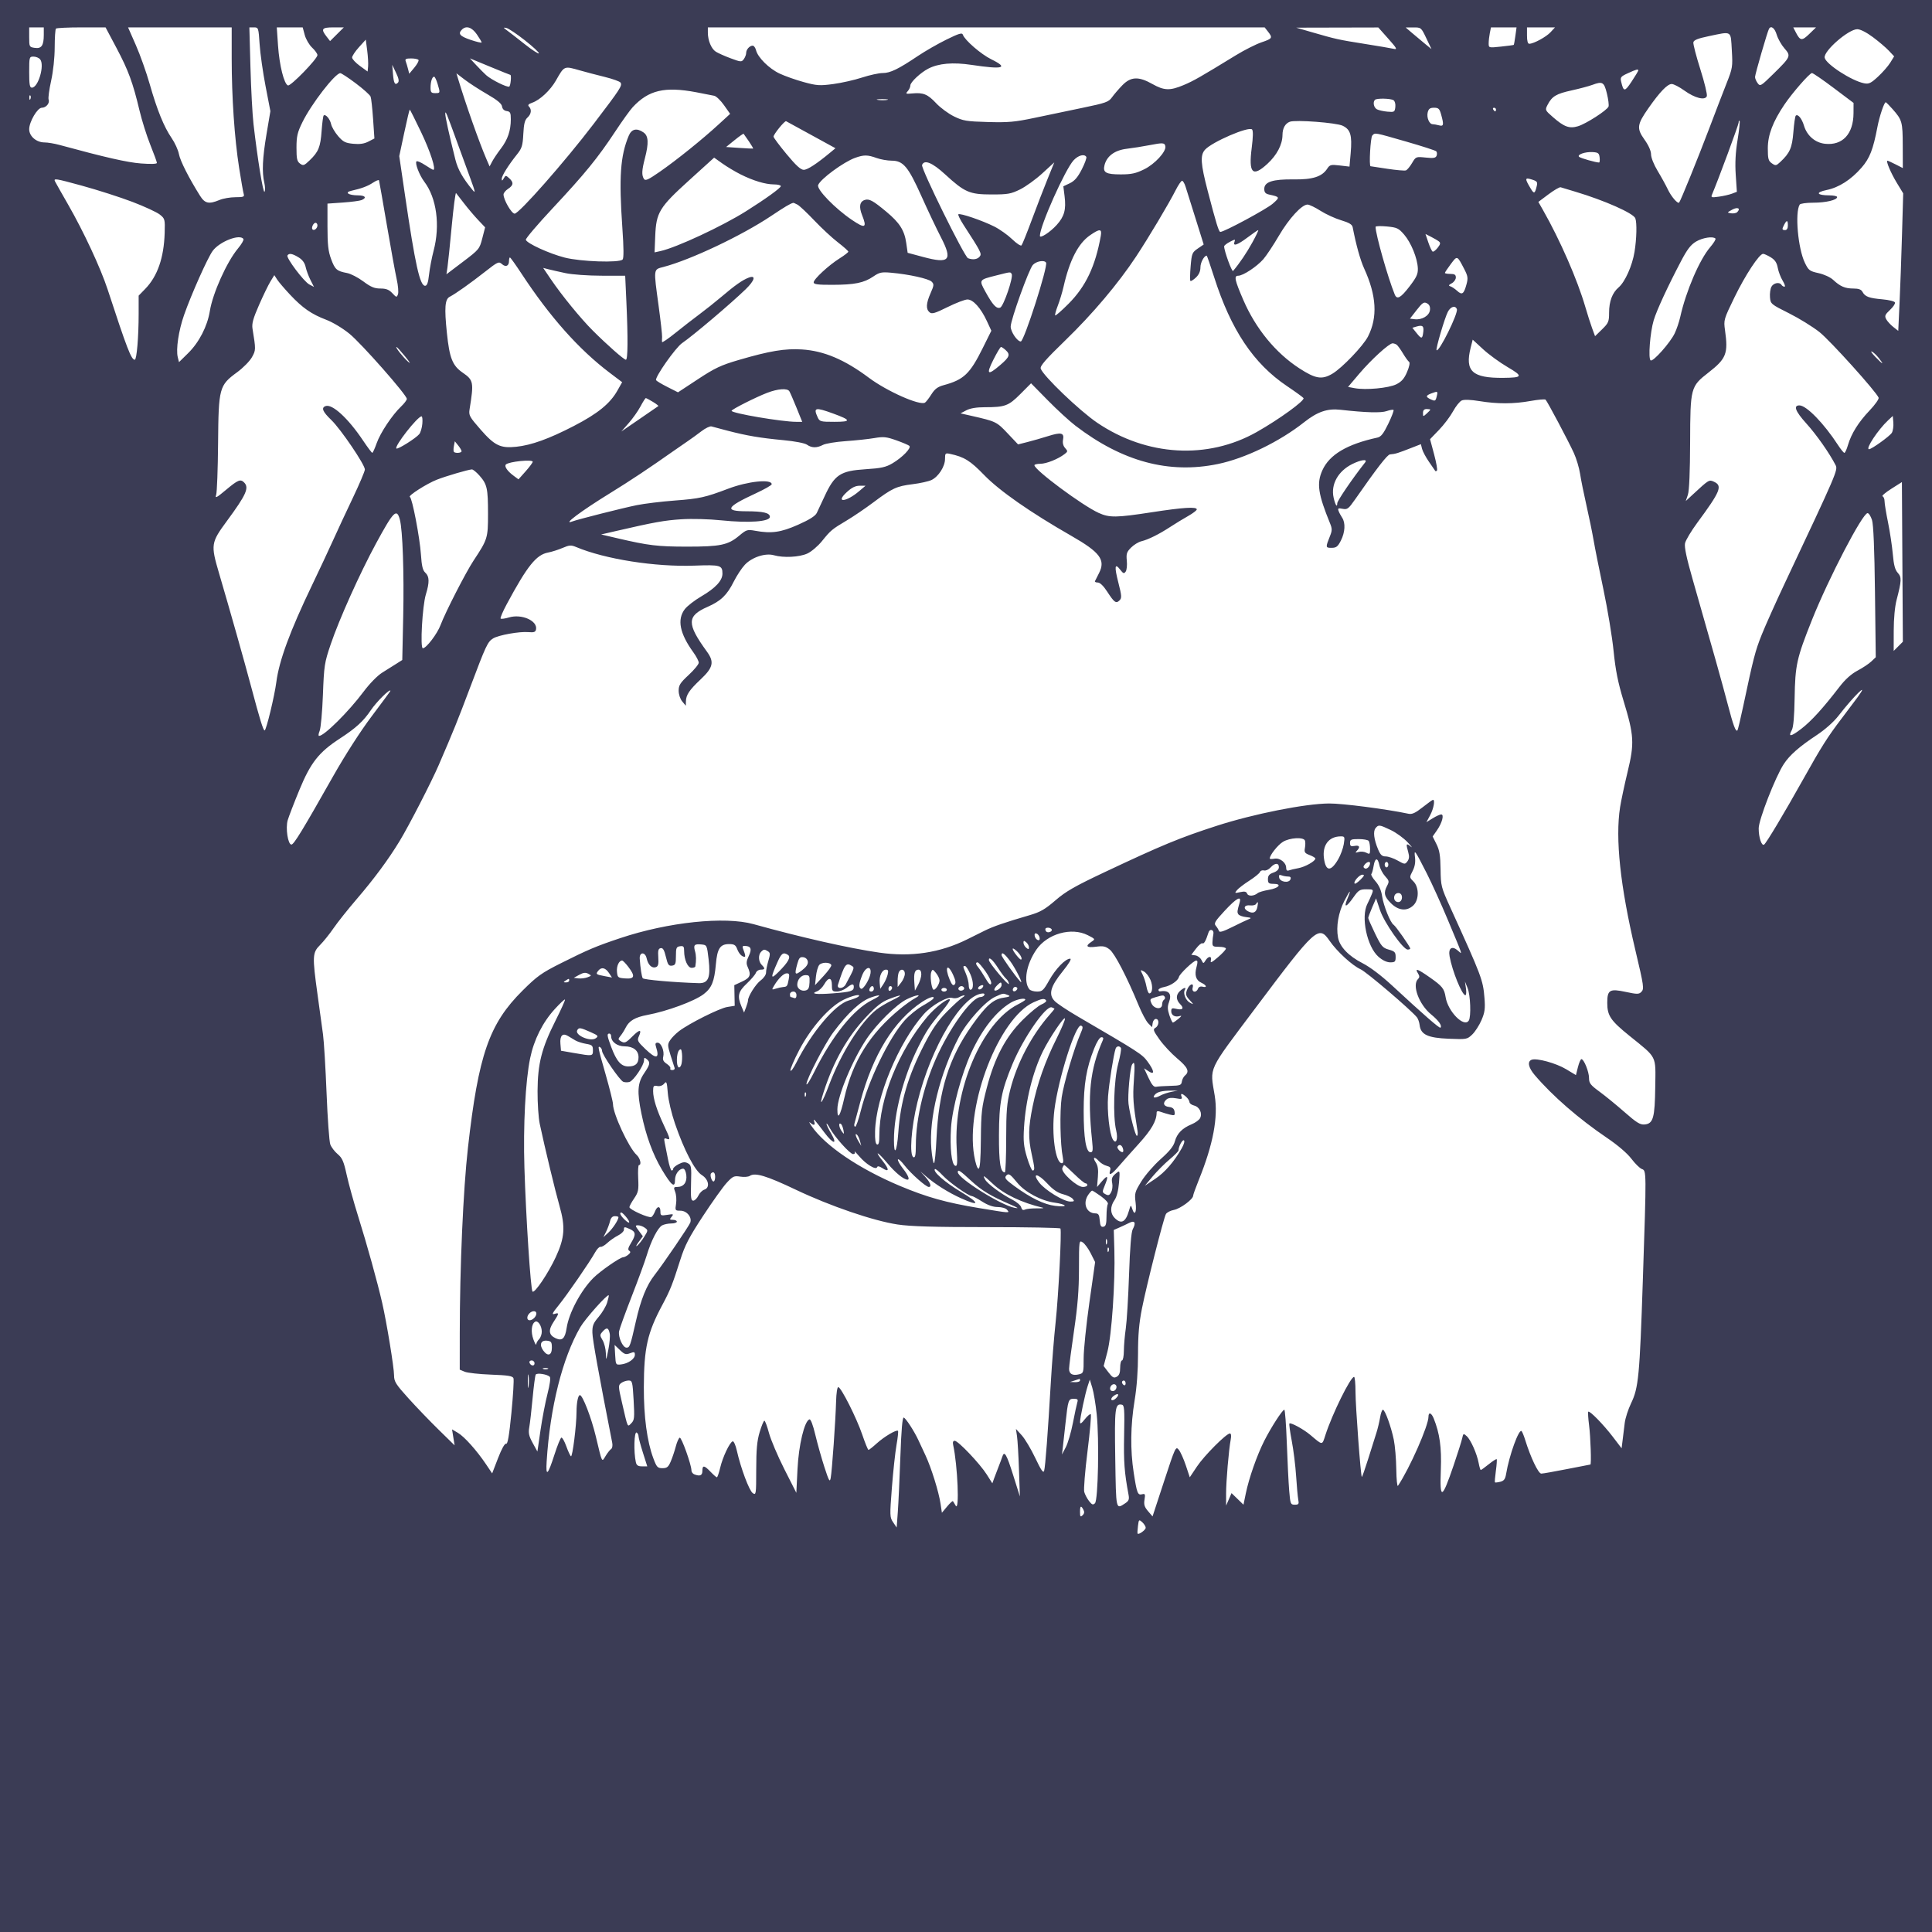 <svg width="1058" height="1058" viewBox="0 0 1058 1058" fill="none" xmlns="http://www.w3.org/2000/svg">
<path fill-rule="evenodd" clip-rule="evenodd" d="M0 529V1058H529H1058V529V0H529H0V529ZM23.977 19.066C23.977 24.954 22.727 26.764 19.035 26.221C16.067 25.785 15.985 25.628 15.985 20.387V15H19.981H23.977V19.066ZM63.785 26.25C70.29 38.499 72.758 45.205 76.392 60.5C77.699 66 80.376 74.494 82.343 79.376C84.309 84.257 85.919 88.685 85.919 89.215C85.919 89.812 82.584 89.925 77.177 89.511C69.669 88.937 57.737 86.224 32.501 79.352C29.772 78.608 26.123 78 24.394 78C19.92 78 15.985 74.615 15.985 70.765C15.985 66.698 20.509 59 22.898 59C25.249 59 27.366 56.463 26.626 54.533C26.311 53.712 26.925 49.094 27.991 44.27C29.147 39.034 29.937 31.639 29.95 25.917C29.962 20.646 30.271 16.033 30.638 15.667C31.004 15.3 37.268 15 44.558 15H57.811L63.785 26.25ZM126.88 31.98C126.88 53.223 128.414 75.771 130.961 92C132.041 98.875 133.168 105.287 133.466 106.25C133.933 107.759 133.306 108 128.913 108C126.112 108 122.204 108.675 120.232 109.5C114.423 111.93 112.214 111.464 109.568 107.25C103.418 97.454 98.69 88.124 97.993 84.412C97.572 82.163 95.775 78.212 94.001 75.63C89.783 69.495 86.002 60.183 81.969 46C80.17 39.675 76.77 30.113 74.414 24.75L70.129 15H98.505H126.88V31.98ZM142.174 24.25C142.508 29.337 143.972 39.659 145.427 47.187L148.071 60.874L145.968 73.336C143.73 86.595 143.385 94.233 144.759 100.148C145.225 102.155 145.273 104.337 144.865 104.996C144.142 106.169 141.007 86.951 138.831 68C138.23 62.775 137.474 48.712 137.15 36.75L136.56 15H139.063C141.508 15 141.578 15.208 142.174 24.25ZM166.89 19.18C167.51 21.479 169.325 24.585 170.925 26.081C172.526 27.578 173.836 29.419 173.836 30.172C173.836 32.233 159.212 47.287 157.7 46.783C155.571 46.073 153.001 35.791 152.26 25.022L151.571 15H158.669H165.766L166.89 19.18ZM184.52 18.75L180.75 22.5L178.814 20C175.599 15.85 176.236 15 182.56 15H188.289L184.52 18.75ZM261.117 18.804C262.566 20.896 263.751 22.891 263.751 23.238C263.751 23.585 261.053 22.957 257.756 21.843C251.799 19.829 250.666 18.497 252.961 16.2C255.276 13.883 258.402 14.881 261.117 18.804ZM287.447 22.087C291.905 25.594 295.345 28.799 295.092 29.209C294.839 29.618 291.382 27.376 287.408 24.227C283.435 21.077 279.071 17.69 277.712 16.7C275.527 15.109 275.479 14.947 277.291 15.305C278.419 15.528 282.99 18.579 287.447 22.087ZM694.326 17.25C697.062 20.732 696.819 21.149 690.88 23.156C687.824 24.189 681.479 27.388 676.779 30.267C657.172 42.276 653.67 44.274 648.196 46.581C640.694 49.741 637.487 49.632 631.058 46C623.491 41.726 619.224 41.921 614.551 46.755C612.556 48.82 610.023 51.772 608.924 53.315C607.124 55.841 605.54 56.407 592.94 59.02C585.247 60.616 573.333 63.107 566.465 64.556C555.758 66.816 552.12 67.139 540.965 66.824C529.252 66.493 527.399 66.185 522.405 63.739C519.354 62.245 514.959 58.995 512.64 56.518C508.031 51.595 505.586 50.593 499.59 51.166C496.017 51.506 495.775 51.388 497.082 49.943C497.877 49.063 498.529 47.637 498.529 46.775C498.529 45.015 504.111 39.782 508.304 37.612C513.983 34.672 521.799 33.993 532.114 35.543C549.424 38.144 552.574 37.239 542.825 32.465C537.245 29.732 528.226 21.919 527.281 19C526.889 17.789 525.169 18.299 518.338 21.652C513.687 23.936 506.632 27.986 502.66 30.652C491.887 37.884 487.519 40 483.362 40C481.298 40 476.213 41.11 472.062 42.466C467.911 43.822 460.811 45.425 456.284 46.028C448.856 47.017 447.275 46.911 440.082 44.936C435.699 43.732 429.756 41.63 426.876 40.265C421.133 37.544 415.018 31.481 414.026 27.525C413.677 26.136 412.857 25 412.202 25C410.509 25 408.614 27.117 408.614 29.009C408.614 29.894 408.036 31.409 407.33 32.375C406.113 34.041 405.734 34.017 400.087 31.912C396.809 30.69 393.149 29.056 391.955 28.28C389.519 26.698 387.634 22.146 387.634 17.851V15H540.096H692.557L694.326 17.25ZM760.247 21.186C764.927 26.446 765.356 27.242 763.245 26.746C761.89 26.428 754.712 25.206 747.294 24.031C732.955 21.759 731.557 21.45 718.321 17.611L709.829 15.149L732.308 15.098L754.787 15.047L760.247 21.186ZM781.081 20.946L783.91 26.891L780.337 23.968C778.373 22.36 775.192 19.697 773.269 18.049L769.772 15.054L774.011 15.027C778.213 15 778.276 15.053 781.081 20.946ZM829.848 19.671C829.495 22.24 829.097 24.446 828.962 24.572C828.828 24.699 825.682 25.125 821.973 25.518C815.26 26.23 815.229 26.221 815.229 23.741C815.229 22.371 815.51 19.844 815.854 18.125L816.478 15H823.483H830.487L829.848 19.671ZM849.121 17.632C846.742 20.218 839.911 23.935 837.458 23.978C836.641 23.992 836.21 22.445 836.21 19.5V15H843.876H851.544L849.121 17.632ZM972.967 19.017C973.629 21.226 975.525 24.579 977.182 26.468C980.874 30.676 980.713 31.047 971.095 40.5C964.304 47.176 963.907 47.41 962.533 45.559C961.74 44.491 961.092 42.963 961.092 42.162C961.092 40.686 967.924 17.13 968.751 15.75C969.9 13.837 971.874 15.367 972.967 19.017ZM990.818 18.58C986.814 22.473 985.837 22.387 983.537 17.937L982.021 15H988.261H994.502L990.818 18.58ZM1025.67 20.365C1028.89 22.766 1032.82 26.111 1034.4 27.798L1037.27 30.866L1035.14 34.312C1033.97 36.207 1030.95 39.66 1028.43 41.985C1024.51 45.605 1023.41 46.125 1020.79 45.601C1013.95 44.232 999.892 35.11 999.218 31.602C998.521 27.982 1012.24 16 1017.08 16C1018.75 16 1022.1 17.7 1025.67 20.365ZM948.375 27.466C948.916 36.56 948.802 37.278 945.467 45.716C943.557 50.547 939.271 61.7 935.941 70.5C929.949 86.334 920.294 110.118 919.536 110.911C918.723 111.761 915.192 107.653 913.298 103.654C912.216 101.369 909.714 96.826 907.738 93.559C905.688 90.169 904.145 86.303 904.145 84.556C904.145 82.646 902.805 79.613 900.583 76.497C896.158 70.29 896.422 68.222 902.795 59.128C909.007 50.265 913.122 46 915.462 46C916.525 46 919.636 47.612 922.375 49.582C928.15 53.735 933.744 55.136 934.692 52.666C935.026 51.791 933.434 45.182 931.151 37.978C928.868 30.774 927.143 24.12 927.317 23.19C927.55 21.949 929.757 21.057 935.622 19.834C948.692 17.108 947.722 16.528 948.375 27.466ZM201.579 36.332L201.31 39.164L197.064 36.076C194.728 34.377 192.818 32.317 192.818 31.497C192.818 30.677 194.504 28.137 196.564 25.853L200.311 21.7L201.08 27.6C201.504 30.845 201.728 34.774 201.579 36.332ZM21.971 32.491C24.564 35.617 20.962 48 17.46 48C16.275 48 15.985 46.33 15.985 39.5C15.985 31.217 16.046 31 18.361 31C19.666 31 21.292 31.671 21.971 32.491ZM229.183 32.837C229.467 33.298 228.44 35.185 226.901 37.031L224.102 40.387L223.45 37.786C223.091 36.356 222.523 34.469 222.187 33.593C221.699 32.32 222.289 32 225.121 32C227.07 32 228.899 32.377 229.183 32.837ZM279.459 41C280.172 41 279.633 46.946 278.877 47.413C277.85 48.048 269.076 43.709 266.248 41.169C265.149 40.182 262.693 37.706 260.789 35.667L257.326 31.96L268.253 36.48C274.264 38.966 279.306 41 279.459 41ZM217.898 45.296C216.299 46.897 215.603 45.621 215.179 40.299L214.796 35.5L216.881 39.863C218.364 42.963 218.657 44.536 217.898 45.296ZM317.7 38.593C320.722 39.456 326.776 41.044 331.153 42.122C335.53 43.199 339.432 44.601 339.825 45.237C340.862 46.916 339.799 48.547 325.026 67.93C309.332 88.521 284.261 117 281.829 117C280.137 117 275.739 109.414 275.739 106.496C275.739 105.699 276.863 104.309 278.237 103.408C281.229 101.445 281.386 99.9 278.827 97.582C277.017 95.942 276.865 95.947 275.86 97.677C275.015 99.131 274.795 99.186 274.77 97.951C274.738 96.299 278.332 90.546 283.22 84.424C285.798 81.197 286.256 79.69 286.574 73.402C286.855 67.843 287.389 65.712 288.833 64.404C290.941 62.495 291.282 59.957 289.65 58.324C288.884 57.557 289.411 56.957 291.492 56.231C295.705 54.761 301.386 49.436 304.422 44.113C309.102 35.91 308.777 36.045 317.7 38.593ZM897.152 38.581C897.152 38.9 895.508 41.641 893.496 44.673C889.719 50.371 889.115 50.383 887.787 44.792C887.207 42.349 887.562 41.891 891.398 40.126C896.033 37.994 897.152 37.693 897.152 38.581ZM194.821 45.626C198.939 48.72 202.597 52 202.947 52.914C203.299 53.828 203.912 59.358 204.31 65.203L205.033 75.831L201.757 77.527C199.439 78.727 197.004 79.081 193.429 78.737C189.129 78.323 187.899 77.697 185.16 74.525C183.391 72.476 181.663 69.526 181.322 67.969C180.691 65.097 178.235 62.264 177.238 63.261C176.939 63.561 176.438 67.337 176.127 71.653C175.486 80.53 174.438 83.124 169.623 87.755C166.557 90.703 166.055 90.875 164.293 89.583C162.668 88.393 162.349 86.947 162.361 80.829C162.373 74.588 162.86 72.512 165.646 66.841C170.515 56.932 183.408 40.239 186.329 40.061C186.881 40.027 190.703 42.532 194.821 45.626ZM266.855 51.622C272.331 54.784 274.706 56.75 274.927 58.301C275.126 59.696 276.061 60.617 277.488 60.82C279.411 61.093 279.735 61.744 279.73 65.32C279.722 71.522 278.059 76.425 274.288 81.371C272.434 83.8 270.288 86.993 269.517 88.466L268.116 91.144L266.46 87.322C262.447 78.053 255.056 57.116 250.752 42.827L249.948 40.153L254.52 43.647C257.036 45.569 262.586 49.158 266.855 51.622ZM1004.17 48.18L1015.04 56.36L1015.02 61.93C1014.97 73.404 1008.99 79.817 999.337 78.728C993.949 78.12 989.529 74.281 987.882 68.78C986.713 64.874 984.514 62.221 983.385 63.353C983.034 63.704 982.448 67.751 982.084 72.346C981.398 80.989 980.162 83.802 974.878 88.735C972.666 90.8 972.316 90.853 970.284 89.428C968.391 88.101 968.085 86.958 968.086 81.193C968.087 73.907 970.858 66.626 977.21 57.224C981.544 50.809 990.993 40 992.266 40C992.836 40 998.192 43.681 1004.17 48.18ZM239.616 45.866C241.152 50.999 241.151 51 238.275 51C236.181 51 235.777 50.528 235.777 48.082C235.777 44.736 236.653 42 237.724 42C238.128 42 238.979 43.74 239.616 45.866ZM879.981 51.254C880.751 54.413 881.147 57.61 880.859 58.359C880.084 60.382 868.562 67.805 864.137 69.132C859.405 70.551 856.538 69.501 850.349 64.081C846.072 60.336 846.028 60.233 847.499 57.386C849.896 52.748 852.209 51.356 860.565 49.528C864.893 48.581 870.064 47.201 872.054 46.462C877.59 44.405 878.436 44.916 879.981 51.254ZM381.14 50.493C385.536 51.314 390.046 52.198 391.162 52.458C392.279 52.717 394.687 55.05 396.512 57.641L399.83 62.354L393.482 68.18C384.515 76.411 370.496 87.692 361.354 94.034C354.947 98.479 353.392 99.181 352.628 97.971C351.319 95.899 351.444 93.282 353.166 86.661C355.326 78.359 355.125 74.437 352.444 72.557C348.721 69.947 345.879 70.572 344.303 74.347C339.69 85.397 338.885 97.059 340.817 124.791C341.588 135.851 341.627 141.45 340.94 142.138C339.059 144.021 317.952 143.295 309.208 141.046C300.701 138.859 288.529 133.285 287.951 131.313C287.76 130.66 294.409 122.849 302.726 113.954C320.295 95.166 327.359 86.502 336.93 72C340.74 66.225 345.054 60.221 346.514 58.659C355.223 49.34 363.951 47.282 381.14 50.493ZM16.667 54.188C16.349 54.985 16.112 54.748 16.064 53.583C16.021 52.529 16.257 51.939 16.588 52.271C16.92 52.603 16.956 53.466 16.667 54.188ZM485.805 54.704C484.576 54.941 482.328 54.947 480.81 54.718C479.291 54.488 480.296 54.294 483.043 54.286C485.791 54.279 487.034 54.467 485.805 54.704ZM763.109 54.874C763.864 55.353 764.296 56.966 764.108 58.609C763.797 61.331 763.544 61.479 759.782 61.147C757.584 60.953 754.998 60.374 754.037 59.862C752.302 58.936 751.678 55.945 752.955 54.667C753.906 53.715 761.527 53.87 763.109 54.874ZM1036.3 59.633C1041.67 65.694 1041.94 66.664 1041.98 79.77L1042.02 92.041L1038.06 90.02C1035.88 88.909 1033.88 88 1033.62 88C1032.6 88 1035.44 94.717 1038.77 100.194L1042.23 105.889L1041.57 128.694C1041.21 141.237 1040.6 158.18 1040.21 166.344L1039.52 181.189L1036.76 179.017C1035.25 177.822 1033.51 175.916 1032.91 174.78C1031.97 173.021 1032.27 172.276 1034.96 169.759C1036.7 168.134 1037.95 166.286 1037.74 165.652C1037.53 165.018 1034.48 164.243 1030.95 163.929C1023.5 163.267 1021.36 162.479 1019.97 159.882C1019.24 158.517 1017.86 158 1014.94 158C1010.38 158 1007.74 156.866 1003.86 153.248C1002.33 151.822 998.885 150.237 995.869 149.574C990.987 148.501 990.391 148.052 988.403 143.954C984.607 136.132 982.847 116.408 985.552 112.026C985.901 111.462 989.239 111 992.971 111C999.871 111 1006.05 109.537 1006.05 107.902C1006.05 107.406 1004.14 106.993 1001.8 106.985C994.787 106.959 993.979 105.366 1000.32 104.05C1007.07 102.647 1013.62 98.451 1019.41 91.819C1023.88 86.711 1025.79 81.817 1028.12 69.5C1029.23 63.677 1031.81 56 1032.66 56C1032.89 56 1034.53 57.635 1036.3 59.633ZM789.201 62.75C790.772 68.409 790.586 69.323 788.005 68.63C786.769 68.299 785.211 68.021 784.543 68.014C782.668 67.993 781.143 64.322 781.845 61.521C782.336 59.565 783.115 59 785.319 59C787.752 59 788.311 59.54 789.201 62.75ZM819.226 60C819.226 60.55 819.028 61 818.785 61C818.542 61 818.067 60.55 817.727 60C817.387 59.45 817.586 59 818.168 59C818.749 59 819.226 59.45 819.226 60ZM230.576 72.314C235.7 83.036 238.923 93 237.266 93C236.973 93 234.936 91.809 232.738 90.354C230.541 88.898 228.441 88.009 228.072 88.379C227.119 89.333 229.665 95.952 232.35 99.5C239.12 108.447 241.128 123.372 237.442 137.349C236.448 141.115 235.33 146.965 234.957 150.349C234.461 154.839 233.875 156.5 232.784 156.5C229.939 156.5 227.359 144.876 221.799 107L218.643 85.5L221.357 72.75C222.848 65.737 224.209 60 224.38 60C224.552 60 227.34 65.541 230.576 72.314ZM250.572 78.5C252.772 84.55 255.974 93.325 257.685 98C260.329 105.216 260.489 106.122 258.742 104C253.372 97.474 250.722 92.773 249.37 87.377C245.959 73.756 243.775 63.816 243.84 62.213C243.915 60.371 244.449 61.66 250.572 78.5ZM444.304 73.937L457.516 81.173L454.794 83.432C447.203 89.735 442.204 93 440.145 93C438.496 93 435.882 90.61 430.731 84.39C426.809 79.655 423.6 75.354 423.6 74.832C423.6 73.519 429.74 65.985 430.487 66.38C430.82 66.556 437.038 69.957 444.304 73.937ZM735.259 68.853C739.592 70.921 740.514 74.075 739.652 83.87L739.004 91.24L733.685 90.615C728.816 90.042 728.231 90.194 726.781 92.408C723.922 96.776 718.839 98.391 708.414 98.244C697.034 98.084 692.346 99.598 692.346 103.43C692.346 105.379 692.978 106.101 695.093 106.564C700.968 107.853 701.024 108.005 696.943 111.568C693.538 114.541 670.408 127 668.295 127C667.435 127 666.076 122.597 661.354 104.5C657.489 89.688 657.181 84.982 659.879 81.993C663.744 77.713 683.817 69.063 685.642 70.89C686.291 71.54 686.23 74.983 685.465 80.956C683.678 94.903 685.912 97.2 694.017 89.75C699.256 84.935 702.282 79.169 702.314 73.941C702.337 70.232 703.778 67.625 706.332 66.67C709.47 65.498 731.752 67.179 735.259 68.853ZM951.527 76.608C950.393 83.52 950.091 89.292 950.524 95.767L951.144 105.033L948.445 106.061C946.96 106.625 943.728 107.365 941.262 107.703C937.126 108.27 936.841 108.17 937.588 106.409C941.009 98.335 952.1 68.33 952.1 67.148C952.1 66.333 952.336 65.903 952.625 66.191C952.912 66.48 952.419 71.167 951.527 76.608ZM410.104 77.393C411.537 79.506 412.574 81.294 412.409 81.367C412.245 81.44 408.853 81.275 404.869 81L397.629 80.5L402.276 76.737C404.831 74.668 407.053 73.104 407.212 73.263C407.37 73.422 408.672 75.281 410.104 77.393ZM769.977 77.512C778.614 79.993 786.05 82.393 786.501 82.844C786.952 83.296 787.048 84.38 786.713 85.253C786.223 86.532 785.062 86.732 780.732 86.285C775.42 85.736 775.335 85.77 773.269 89.276C772.119 91.226 770.614 93.038 769.923 93.304C769.232 93.569 764.644 93.175 759.729 92.429C754.813 91.682 750.678 91.055 750.541 91.035C749.615 90.904 750.502 75.189 751.49 74.2C753.11 72.578 752.295 72.432 769.977 77.512ZM638.175 80.098C638.731 82.967 632.419 89.844 626.607 92.701C621.972 94.979 619.575 95.5 613.72 95.5C605.612 95.5 603.838 94.49 604.852 90.445C606.1 85.469 610.442 82.263 616.997 81.477C620.25 81.087 625.833 80.201 629.405 79.507C636.85 78.061 637.792 78.125 638.175 80.098ZM875.988 86.25C876.162 87.763 876.024 89 875.681 89C873.936 89 865.56 86.618 864.763 85.895C863.422 84.678 868.076 83.042 872.176 83.289C875.185 83.471 875.716 83.883 875.988 86.25ZM480.046 86.529C482.244 87.321 485.946 87.977 488.272 87.985C494.643 88.008 497.341 91.225 504.633 107.5C508.083 115.2 512.855 125.266 515.237 129.868C521.809 142.562 519.986 144.602 505.532 140.721L497.05 138.444L496.277 133.067C495.278 126.12 492.667 122.016 485.392 115.956C478.082 109.867 475.992 108.725 473.565 109.496C470.773 110.383 470.27 113.248 472.105 117.835C474.899 124.826 473.798 125.345 466.559 120.45C457.31 114.195 447.18 103.768 448.024 101.367C449.164 98.115 461.955 88.695 468.316 86.423C473.066 84.726 475.098 84.744 480.046 86.529ZM594.882 85.909C595.189 86.408 594.08 89.481 592.416 92.736C590.185 97.098 588.459 99.099 585.849 100.345L582.31 102.034L582.981 107.413C583.899 114.764 582.87 118.528 578.674 123.177C575.055 127.186 569.462 130.807 569.462 129.139C569.462 123.734 583.332 92.679 587.947 87.75C590.496 85.028 593.797 84.152 594.882 85.909ZM405.518 95.476C412.475 98.971 419.14 100.976 423.849 100.989C425.91 100.995 427.596 101.415 427.596 101.923C427.596 102.91 419.227 108.951 408.573 115.655C395.448 123.914 370.423 135.573 361.712 137.488L358.454 138.204L358.813 129.352C359.34 116.312 360.991 113.595 377.446 98.675L391.072 86.321L395.597 89.543C398.086 91.315 402.55 93.985 405.518 95.476ZM517.634 95.545C528.275 105.319 530.966 106.481 542.987 106.491C551.878 106.499 553.594 106.197 558.584 103.744C561.667 102.228 567.153 98.271 570.773 94.951L577.354 88.914L573.585 98.207C571.512 103.318 567.646 113.35 564.995 120.5C562.342 127.65 559.828 133.89 559.405 134.367C558.984 134.844 556.69 133.343 554.309 131.031C551.928 128.719 547.507 125.58 544.485 124.054C537.976 120.768 525.612 116.557 524.815 117.355C524.507 117.664 525.799 120.298 527.687 123.208C537.265 137.976 537.768 138.963 536.483 140.512C535.188 142.073 532.735 142.413 530.091 141.397C528.11 140.636 504.236 92.189 504.94 90.356C506.141 87.224 510.529 89.018 517.634 95.545ZM72.526 110.562C79.172 113.1 85.916 116.22 87.512 117.494C90.315 119.732 90.406 120.077 90.177 127.585C89.761 141.177 86.24 151.297 79.527 158.2L75.928 161.901V171.8C75.928 184.483 74.873 197 73.804 197C71.892 197 69.592 191.042 58.938 158.5C55.103 146.786 45.815 126.837 37.289 112C33.97 106.225 30.769 100.57 30.177 99.434C29.174 97.513 30.204 97.67 44.771 101.658C53.391 104.017 65.881 108.024 72.526 110.562ZM841.545 101.911C840.545 106.114 840.076 106.318 838.284 103.333C834.916 97.726 834.974 97.115 838.762 98.278C841.755 99.198 842.088 99.631 841.545 101.911ZM211.806 123C214.01 135.925 216.45 149.361 217.231 152.857C218.011 156.354 218.328 160.085 217.935 161.148C217.257 162.983 217.099 162.952 214.835 160.541C213.026 158.612 211.453 158 208.309 158C205.055 158 203.051 157.166 198.951 154.103C196.081 151.96 192.074 149.895 190.046 149.515C184.415 148.457 183.443 147.603 181.311 141.837C179.735 137.578 179.336 133.976 179.333 124L179.33 111.5L187.822 110.907C192.493 110.581 197.101 109.971 198.063 109.55C201.001 108.266 200.016 107.001 196.065 106.985C190.832 106.963 188.458 105.354 192.37 104.479C198.028 103.214 201.332 101.977 204.307 100.01C205.955 98.92 207.416 98.359 207.552 98.764C207.689 99.169 209.603 110.075 211.806 123ZM649.244 102.25C649.802 104.037 651.462 109.325 652.934 114C654.406 118.675 656.41 125.063 657.386 128.195L659.161 133.891L655.903 136.124C652.846 138.221 652.607 138.818 652.014 145.845C651.666 149.962 651.609 153.558 651.887 153.836C652.165 154.114 653.513 153.286 654.885 151.996C656.553 150.428 657.379 148.574 657.379 146.397C657.379 143.766 659.406 140 660.822 140C660.989 140 662.814 145.287 664.88 151.75C674.116 180.66 686.434 199.09 704.764 211.424C709.469 214.591 713.549 217.551 713.827 218.003C714.659 219.349 700.448 229.655 688.227 236.569C661.323 251.791 627.999 249.864 600.879 231.52C591.203 224.975 571.155 205.764 569.912 201.847C569.466 200.438 572.649 196.786 583.419 186.353C598.359 171.88 612.348 155.313 622.137 140.5C628.995 130.121 640.069 111.551 643.836 104.109C645.259 101.299 646.83 99 647.327 99C647.825 99 648.688 100.463 649.244 102.25ZM862.685 104.98C878.618 109.739 894.466 116.763 895.529 119.535C896.47 121.991 896.266 130.711 895.098 137.914C893.867 145.507 889.898 154.388 886.403 157.368C882.927 160.333 881.167 165.005 881.167 171.265C881.167 176.129 880.831 176.922 877.326 180.348L873.485 184.102L871.898 179.801C871.024 177.436 869.346 172.186 868.169 168.135C863.828 153.203 854.387 131.587 844.976 115.033L842.436 110.566L848.012 106.39C851.08 104.094 854.062 102.367 854.64 102.553C855.218 102.739 858.838 103.831 862.685 104.98ZM254.224 111.5C256.347 114.25 259.788 118.3 261.871 120.5L265.66 124.5L264.115 130.5C262.609 136.355 262.354 136.665 253.526 143.351L244.481 150.202L245.051 146.351C245.365 144.233 246.413 134.057 247.381 123.738C248.349 113.419 249.416 105.319 249.752 105.738C250.089 106.157 252.101 108.75 254.224 111.5ZM436.727 112.075C437.83 112.666 441.959 116.55 445.903 120.707C449.846 124.863 455.656 130.256 458.816 132.69C461.976 135.125 464.56 137.428 464.559 137.808C464.558 138.189 462.423 139.839 459.813 141.476C453.804 145.246 445.579 152.851 445.579 154.637C445.579 155.701 447.828 155.995 455.819 155.976C468.015 155.946 473.138 154.905 478.243 151.417C481.603 149.121 482.74 148.881 488.039 149.352C497.706 150.21 508.555 152.608 510.194 154.248C511.552 155.608 511.493 156.267 509.616 160.511C507.131 166.136 506.961 169.29 509.05 171.026C510.322 172.083 511.986 171.598 518.942 168.148C523.542 165.867 528.428 164 529.798 164C532.916 164 537.129 168.685 540.437 175.831L542.882 181.113L538.206 190.534C531.141 204.771 527.823 207.925 516.746 210.933C513.501 211.814 511.902 213.013 510.043 215.961C508.7 218.09 507.123 220.128 506.538 220.49C503.7 222.245 485.751 214.291 475.839 206.884C462.493 196.911 451.185 192.128 439.148 191.366C429.863 190.778 421.524 192.165 404.618 197.111C394.804 199.982 391.536 201.52 382.206 207.658L371.282 214.844L365.543 211.944C362.387 210.35 359.574 208.67 359.291 208.211C358.405 206.776 369.938 190.341 373.572 187.862C379.534 183.793 400.288 166.207 408.361 158.382C413.346 153.55 414.135 150.469 409.981 152.05C406.584 153.343 402.549 156.177 395.127 162.483C391.83 165.285 386.435 169.575 383.138 172.018C379.841 174.46 373.885 179.084 369.9 182.293C365.916 185.503 362.607 187.762 362.546 187.314C362.485 186.866 362.498 185.6 362.574 184.5C362.649 183.4 361.8 175.802 360.686 167.615C357.839 146.691 357.716 147.664 363.407 146.166C378.298 142.246 406.169 129.037 422.301 118.254C429.926 113.158 432.721 111.5 434.405 111.079C434.578 111.036 435.623 111.484 436.727 112.075ZM723.129 115.436C726.047 117.298 731.118 119.625 734.398 120.609C738.835 121.939 740.462 122.922 740.755 124.448C742.594 134.036 744.914 142.382 747.024 147C753.834 161.908 754.508 173.702 749.153 184.256C746.535 189.414 734.885 201.576 729.58 204.688C723.895 208.023 720.416 207.453 711.599 201.744C698.588 193.319 687.643 179.973 680.855 164.252C676.148 153.352 675.651 151 678.055 151C680.711 151 688.252 146.034 691.846 141.919C693.495 140.031 697.296 134.299 700.293 129.182C705.887 119.63 712.914 111.98 716.051 112.026C717.024 112.04 720.209 113.574 723.129 115.436ZM951.329 116.172C950.78 116.721 949.269 117.008 947.969 116.81C945.655 116.458 945.668 116.416 948.603 114.806C951.553 113.188 953.39 114.109 951.329 116.172ZM979.075 123.5C979.075 125.056 978.508 126 977.576 126C975.804 126 975.731 125.518 977.111 122.934C978.502 120.334 979.075 120.499 979.075 123.5ZM173.836 123.441C173.836 125.034 172.023 126.519 171.148 125.643C170.326 124.821 171.609 122 172.806 122C173.372 122 173.836 122.648 173.836 123.441ZM768.916 128.449C772.747 132.885 776.219 141.421 776.435 146.933C776.557 150.057 775.74 151.837 771.87 156.87C767.009 163.194 765.011 164.275 763.778 161.25C759.994 151.963 753.288 128.295 753.288 124.224C753.288 123.785 756.057 123.691 759.441 124.015C765.018 124.549 765.906 124.964 768.916 128.449ZM602.798 129.25C599.828 145.847 594.573 156.894 585.149 166.351C581.393 170.118 578.11 172.989 577.851 172.731C577.592 172.472 578.234 170.064 579.278 167.38C580.321 164.696 581.737 160.025 582.423 157C585.712 142.506 590.459 133.29 596.936 128.823C602.312 125.115 603.523 125.203 602.798 129.25ZM685.827 132.75C682.721 138.409 678.751 144.278 675.262 148.372C674.626 149.118 670.366 137.413 670.366 134.92C670.366 134.442 671.781 133.319 673.509 132.425C676.373 130.943 676.597 130.94 676.038 132.399C675.005 135.094 677.616 134.224 683.231 130C686.156 127.8 688.771 126 689.041 126C689.31 126 687.865 129.037 685.827 132.75ZM787.991 132.236C788.947 132.999 788.793 133.77 787.307 135.662C786.252 137.005 785.027 137.967 784.585 137.802C784.144 137.636 783.07 135.392 782.198 132.815L780.613 128.13L783.685 129.69C785.375 130.548 787.312 131.693 787.991 132.236ZM133.315 130.905C133.623 131.403 132.268 133.734 130.306 136.086C124.223 143.373 116.483 160.587 114.919 170.307C113.573 178.68 109.032 187.487 103.013 193.405L98.023 198.311L97.352 195.633C96.27 191.32 97.806 181.045 100.813 172.466C104.777 161.156 113.748 141.066 116.481 137.377C120.306 132.215 131.474 127.922 133.315 130.905ZM939.41 130.632C939.758 130.979 938.454 133.117 936.514 135.382C930.698 142.169 923.281 159.445 920.148 173.5C919.536 176.25 918.164 180.314 917.101 182.532C914.612 187.723 905.292 198.21 903.922 197.362C902.498 196.481 903.606 181.997 905.604 175.365C907.251 169.9 913.242 156.94 920.565 143C923.982 136.496 925.922 133.976 928.824 132.266C932.434 130.142 938.054 129.274 939.41 130.632ZM163.5 140.931C165.597 142.211 166.891 143.966 167.369 146.177C167.762 148.005 168.952 151.214 170.011 153.308L171.937 157.116L169.382 155.776C166.414 154.219 156.612 141.197 157.421 139.886C158.265 138.52 160.055 138.828 163.5 140.931ZM969.704 140.911C971.99 142.306 973.013 143.84 973.535 146.657C973.926 148.771 975.145 151.963 976.243 153.75C977.34 155.537 977.779 157 977.217 157C976.655 157 975.918 156.55 975.578 156C974.516 154.281 971.202 154.907 970.06 157.042C969.46 158.166 969.107 160.753 969.276 162.792C969.577 166.417 969.811 166.614 979.685 171.554C985.242 174.333 992.769 178.982 996.413 181.885C1002.32 186.588 1027.49 214.522 1028.77 217.784C1029.04 218.49 1026.82 221.64 1023.83 224.784C1017.72 231.21 1013.81 237.464 1011.97 243.75C1011.29 246.088 1010.41 248 1010.02 248C1009.63 248 1008.07 246.088 1006.55 243.75C998.85 231.882 989.236 222 985.394 222C981.93 222 983.178 225.264 989.171 231.884C994.736 238.029 1001.86 248.174 1005.22 254.755C1006.56 257.367 1005.88 258.947 977.336 319.5C972.411 329.95 966.739 342.61 964.732 347.633C961.196 356.484 960.181 360.413 954.559 387C953.105 393.875 951.708 399.712 951.454 399.971C950.516 400.928 949.189 397.352 946.112 385.573C943.117 374.111 937.934 355.657 926.994 317.5C923.594 305.644 922.311 299.592 922.753 297.5C923.101 295.85 926.138 290.773 929.501 286.217C942.155 269.075 943.404 266.003 938.603 263.814C935.901 262.582 935.836 262.621 926.89 270.916L923.159 274.374L924.314 270.937C925.059 268.722 925.497 258.437 925.547 242C925.638 212.256 925.8 211.646 935.6 204.013C945.377 196.396 946.452 193.642 944.647 180.814C943.863 175.234 943.959 174.898 949.832 162.814C955.752 150.635 963.412 138.997 965.505 139.004C966.1 139.006 967.99 139.864 969.704 140.911ZM801.736 147.126C803.833 151.149 804.011 152.255 803.102 155.626C801.64 161.039 800.673 161.74 798.009 159.314C796.765 158.181 795.074 157.048 794.252 156.795C793.106 156.443 793.282 156.053 795.002 155.132C796.236 154.471 797.246 153.045 797.246 151.965C797.246 150.448 796.562 150 794.249 150C792.601 150 791.252 149.756 791.252 149.458C791.252 149.16 792.713 146.966 794.499 144.582C798.035 139.864 797.932 139.828 801.736 147.126ZM285.518 149.75C301.188 173.613 316.986 191.372 333.944 204.187L340.698 209.29L338.1 213.895C334.08 221.021 327.315 226.516 314.224 233.288C300.657 240.306 290.989 243.794 282.701 244.661C274.061 245.565 270.877 244.033 263.225 235.286C257.062 228.24 256.618 227.422 257.156 224.092C259.541 209.325 259.324 208.176 253.376 204.079C247.785 200.229 246.156 196.136 244.725 182.33C243.288 168.491 243.649 163.863 246.267 162.523C249.434 160.902 257.623 155.099 265.654 148.786C272.557 143.359 273.171 143.078 274.832 144.583C276.914 146.469 278.737 145.703 278.737 142.941C278.737 141.873 278.969 141 279.254 141C279.54 141 282.358 144.938 285.518 149.75ZM572.845 143.815C574.029 145.734 560.797 187 558.997 187C557.076 187 553.478 181.692 553.47 178.846C553.459 175.194 563.457 147.387 565.615 145.07C567.53 143.012 571.882 142.257 572.845 143.815ZM309.707 149.576C313.337 150.353 321.971 150.973 329.283 150.983L342.365 151L343.017 165.25C343.93 185.225 343.833 197 342.757 197C341.685 197 332.609 189.006 324.581 180.991C317.97 174.39 307.682 161.796 301.707 152.988L297.452 146.716L300.332 147.451C301.917 147.856 306.136 148.812 309.707 149.576ZM554.015 150.063C555.046 151.733 549.58 167.748 547.736 168.456C545.686 169.243 543.653 167.063 539.662 159.798C536.039 153.203 536.011 153.247 545.477 150.862C553.764 148.773 553.249 148.821 554.015 150.063ZM158.836 161.365C165.69 168.663 170.568 172.05 178.632 175.111C182.224 176.474 187.705 179.773 191.395 182.793C198.062 188.248 222.789 216.323 222.789 218.438C222.789 219.091 221.395 220.948 219.69 222.563C214.805 227.194 208.27 237.013 206.255 242.75C205.241 245.637 204.163 247.989 203.859 247.976C203.557 247.963 201.285 244.933 198.812 241.242C190.598 228.98 181.884 220.997 178.242 222.396C175.799 223.334 176.688 225.444 181.463 230.042C186.64 235.025 199.811 254.453 199.811 257.105C199.811 258.045 196.842 265.044 193.213 272.657C189.585 280.271 184.69 290.775 182.339 296C179.986 301.225 174.82 312.25 170.859 320.5C158.803 345.605 152.836 361.802 151.331 373.5C150.348 381.139 145.786 400 144.921 400C144.157 400 142.301 393.983 137.515 376C133.821 362.114 126.017 334.527 119.979 314.002C115.331 298.207 115.48 297.226 124.338 285.191C134.88 270.87 136.561 267.09 133.674 264.2C131.689 262.213 130.33 262.768 123.792 268.235C118.498 272.664 117.662 273.088 118.37 270.985C118.832 269.618 119.306 256.944 119.424 242.82C119.681 212.303 120.014 211.063 129.883 203.83C133.126 201.454 136.752 197.777 137.942 195.657C140.145 191.735 140.15 191.508 138.276 179.982C137.83 177.23 138.611 174.4 141.866 166.982C144.154 161.767 146.971 155.963 148.126 154.084L150.226 150.669L151.777 153.084C152.63 154.413 155.807 158.139 158.836 161.365ZM783.07 169.81C782.712 172.897 778.668 175.307 774.67 174.814L772.115 174.5L775.803 169.776C778.963 165.728 779.769 165.201 781.435 166.093C782.773 166.809 783.283 167.969 783.07 169.81ZM797.807 169.297C798.659 171.523 788 193.078 786.693 191.77C786.11 191.187 791.113 174.17 792.864 170.781C794.37 167.865 796.96 167.088 797.807 169.297ZM779.437 181.597C778.976 185.69 778.484 185.807 775.805 182.461L773.434 179.5L775.6 178.855C778.945 177.859 779.791 178.463 779.437 181.597ZM825.532 200.989C834.227 206.082 833.94 206.821 823.222 206.919C806.219 207.074 802.124 203.297 805.357 190.445L806.475 186.004L812.17 191.252C815.302 194.138 821.316 198.52 825.532 200.989ZM764.83 188.765C765.409 189.169 766.958 191.3 768.274 193.5C769.59 195.7 771.101 197.798 771.634 198.161C772.221 198.563 771.798 200.723 770.557 203.661C769.015 207.308 767.573 208.975 764.698 210.427C760.524 212.536 747.928 213.717 741.826 212.571L738.216 211.893L744.317 204.697C750.889 196.944 760.706 187.99 762.607 188.015C763.251 188.024 764.252 188.361 764.83 188.765ZM221.901 195.25C224.562 198.504 225.13 199.549 223.395 198C220.541 195.45 216.275 190 217.134 190C217.395 190 219.539 192.363 221.901 195.25ZM550.651 191.655C553.395 194.141 552.93 195.456 547.732 199.916C540.806 205.858 539.889 205.144 543.986 197C545.923 193.15 547.804 190 548.166 190C548.528 190 549.645 190.745 550.651 191.655ZM1028.85 196.068C1032.01 200.046 1031.15 199.76 1026.98 195.439C1025.08 193.48 1024.21 192.161 1025.03 192.507C1025.86 192.853 1027.58 194.456 1028.85 196.068ZM588.943 233.13C614.632 252.79 640.112 259.644 666.919 254.106C681.826 251.027 700.672 241.897 714.173 231.214C721.429 225.473 726.9 223.595 734.03 224.397C747.962 225.964 756.272 226.2 759.375 225.117C761.151 224.498 762.838 224.226 763.126 224.513C763.412 224.801 762.122 228.193 760.256 232.051C757.65 237.444 756.279 239.195 754.328 239.621C737.64 243.262 728.062 248.939 724.18 257.491C720.92 264.676 721.76 270.472 728.419 286.75C729.516 289.433 729.521 290.567 728.444 293.25C725.808 299.823 725.827 300 729.174 300C731.771 300 732.591 299.366 734.286 296.04C736.612 291.477 736.892 286.317 734.971 283.473C734.239 282.388 733.36 280.728 733.018 279.784C732.498 278.347 732.859 278.16 735.238 278.637C737.795 279.148 738.468 278.65 741.938 273.676C754.09 256.257 759.722 248.983 761.161 248.848C764.329 248.55 765.217 248.276 773.441 245.062L778.108 243.238L778.748 245.793C779.101 247.198 780.815 250.407 782.557 252.924C784.301 255.441 785.845 257.688 785.991 257.917C786.138 258.146 786.548 258.042 786.903 257.686C787.259 257.33 786.554 253.317 785.337 248.769L783.123 240.5L788.039 235.406C790.743 232.605 794.19 228.041 795.701 225.265C797.21 222.488 799.361 219.807 800.481 219.307C801.764 218.734 805.332 218.859 810.122 219.646C820.004 221.268 828.912 221.245 838.208 219.573C842.329 218.832 846.006 218.513 846.381 218.863C847.318 219.741 858.74 241.262 861.841 247.992C863.233 251.013 864.785 256.188 865.289 259.492C865.793 262.797 867.364 270.587 868.78 276.805C870.196 283.023 871.949 291.573 872.674 295.805C873.399 300.037 875.845 312.275 878.108 323C880.372 333.725 882.858 348.8 883.633 356.5C884.699 367.088 886.025 373.727 889.071 383.741C894.858 402.767 895.101 406.975 891.314 422.662C889.609 429.723 887.757 438.425 887.196 442C884.496 459.232 887.27 485.271 895.533 520.22C900.29 540.347 900.458 541.548 898.757 543.251C897.494 544.515 896.417 544.508 890.283 543.189C881.48 541.297 880.168 542.073 880.168 549.172C880.168 556.215 881.941 558.844 892.376 567.277C907.669 579.633 906.676 577.67 906.447 595.096C906.222 612.186 905.337 615.341 900.642 615.779C898.176 616.009 896.25 614.827 889.659 609.038C885.263 605.177 879.082 600.126 875.922 597.812C870.957 594.177 870.178 593.163 870.178 590.337C870.178 586.917 867.389 580 866.01 580C865.571 580 864.716 581.969 864.11 584.375L863.01 588.749L857.657 585.523C852.155 582.206 841.505 579.287 838.757 580.343C836.286 581.292 836.952 584.629 840.431 588.715C850.205 600.198 864.558 612.665 880.168 623.232C885.951 627.146 891.107 631.565 893.365 634.541C895.403 637.227 897.987 639.765 899.109 640.18C901.661 641.125 901.658 640.715 899.654 701C897.905 753.564 897.296 759.968 893.228 768.42C891.618 771.764 890.045 776.638 889.73 779.25C889.416 781.862 888.904 786.051 888.59 788.557L888.021 793.114L883.204 786.807C878.035 780.038 870.5 772.343 869.764 773.08C869.516 773.328 869.718 776.674 870.212 780.515C871.029 786.859 871.532 801.995 870.927 802.004C870.789 802.006 865.057 803.12 858.189 804.48C851.32 805.84 844.955 806.964 844.045 806.977C842.425 807 838.203 798.171 835.209 788.5C834.527 786.3 833.656 784.154 833.271 783.73C831.836 782.147 826.482 796.904 824.776 807.148C824.301 809.999 823.603 810.938 821.579 811.447C820.155 811.805 818.843 811.951 818.664 811.771C818.485 811.592 818.71 808.758 819.165 805.473C819.62 802.188 819.819 799.312 819.608 799.083C819.397 798.854 817.453 800.091 815.287 801.833C813.122 803.575 811.149 805 810.904 805C810.658 805 810.143 803.312 809.76 801.25C808.797 796.071 805.43 788.483 803.196 786.459C801.429 784.859 801.307 784.918 800.719 787.638C800.379 789.212 798.262 795.9 796.016 802.5C789.619 821.288 788.382 821.686 789.031 804.75C789.495 792.658 788.419 784.945 785.122 776.75C783.864 773.621 782.261 773.103 782.261 775.825C782.261 780.765 771.922 804.167 765.55 813.65C765.125 814.283 764.712 810.197 764.633 804.571C764.554 798.945 763.941 791.677 763.27 788.421C761.775 781.174 758.44 772 757.3 772C756.839 772 756.145 773.913 755.76 776.25C755.374 778.587 754.487 782.3 753.79 784.5C753.091 786.7 751.065 793.133 749.288 798.796C747.509 804.459 745.923 808.959 745.762 808.796C745.139 808.163 742.298 769.963 742.298 762.203C742.298 757.691 741.945 754 741.512 754C739.56 754 729.571 774.261 725.839 785.794C723.951 791.629 724.462 791.63 717.544 785.781C713.883 782.686 706.828 778.837 706.119 779.547C705.865 779.801 706.435 784.063 707.386 789.019C708.337 793.974 709.412 802.634 709.774 808.264C710.137 813.894 710.67 819.738 710.96 821.25C711.418 823.641 711.169 824 709.054 824C706.74 824 706.589 823.62 705.981 816.25C705.629 811.987 705.045 800.288 704.681 790.25C704.317 780.212 703.705 772 703.32 772C702.287 772 696.007 781.739 692.297 789.095C688.328 796.962 683.962 809.409 682.243 817.752L680.955 824.004L677.683 820.829L674.412 817.655L672.927 821.077L671.443 824.5L671.43 818C671.416 811.275 672.887 794.058 673.968 788.289C674.355 786.228 674.184 785 673.511 785C671.542 785 659.463 797.119 655.476 803.094L651.543 808.989L649.39 802.512C648.205 798.949 646.468 795.084 645.529 793.923C643.87 791.873 643.634 792.379 637.49 811.115L631.159 830.418L628.682 827.534C626.723 825.255 626.32 823.931 626.76 821.22C627.246 818.22 627.079 817.853 625.428 818.285C623.036 818.911 622.579 817.735 620.842 806.5C618.919 794.066 619.082 780.584 621.319 767C622.545 759.55 623.208 750.57 623.203 741.5C623.196 731.117 623.756 724.658 625.371 716.5C627.845 704.001 637.142 667.346 638.467 664.869C638.948 663.969 640.937 662.933 642.886 662.567C646.372 661.913 653.382 656.733 653.382 654.813C653.382 654.274 654.776 650.383 656.479 646.167C664.368 626.635 667.153 611.862 665.194 599.934C662.567 583.942 660.924 587.469 687.526 552C720.639 507.851 722.127 506.505 728.141 515.25C732.125 521.044 740.532 528.753 745.106 530.807C748.297 532.24 772.36 552.76 775.929 557.091C776.566 557.866 777.24 559.805 777.427 561.401C778.029 566.567 781.9 568.375 793.348 568.835C803.169 569.23 803.444 569.18 806.236 566.502C807.805 564.996 810.079 561.464 811.287 558.652C813.115 554.399 813.39 552.359 812.925 546.52C812.135 536.645 811.431 534.776 794.246 497C789.177 485.856 789.011 485.206 788.884 476C788.782 468.524 788.306 465.602 786.649 462.286L784.545 458.073L786.844 454.786C789.704 450.699 790.979 446 789.23 446C788.549 446 786.447 446.956 784.558 448.124L781.125 450.248L783.192 446.389C785.094 442.835 785.98 438 784.729 438C784.438 438 781.877 439.838 779.038 442.085C775.085 445.212 773.277 446.042 771.324 445.628C759.25 443.066 735.142 439.948 727.812 440.001C714.726 440.095 686.529 445.697 666.37 452.209C646.138 458.744 636.253 462.831 604.907 477.619C588.57 485.327 583.632 488.157 577.96 493.067C572.344 497.927 569.67 499.47 563.994 501.127C550.266 505.134 543.924 507.316 539.24 509.643C536.631 510.939 532.359 513.061 529.749 514.358C514.78 521.794 498.97 524.189 481.501 521.667C464.894 519.269 438.992 513.406 412.63 506.077C396.911 501.708 365.91 504.96 339.679 513.731C326.447 518.155 322.054 520.012 307.21 527.454C296.604 532.77 294.174 534.504 286.15 542.482C267.879 560.646 262.016 577.515 256.257 628.5C253.655 651.533 251.797 693.709 251.774 730.275L251.762 750.05L254.509 751.195C256.02 751.826 262.509 752.536 268.929 752.774C278.187 753.117 280.721 753.522 281.184 754.731C281.506 755.57 281.002 764.089 280.064 773.663C278.834 786.221 278.026 790.941 277.164 790.61C276.424 790.326 274.735 793.339 272.74 798.504L269.514 806.858L266.164 801.875C261.066 794.293 254.286 786.713 250.736 784.63L247.549 782.759L248.25 787.13L248.952 791.5L240.271 783C235.495 778.325 228.035 770.566 223.693 765.759C216.724 758.045 215.796 756.567 215.796 753.187C215.796 748.903 211.763 724.269 209.298 713.5C206.704 702.162 200.981 681.538 196.214 666.343C193.771 658.557 190.905 648.213 189.845 643.356C188.237 635.995 187.416 634.107 184.91 632.013C183.258 630.631 181.439 628.236 180.87 626.691C180.301 625.146 179.386 612.546 178.838 598.691C178.289 584.836 177.414 570.35 176.893 566.5C176.371 562.65 175.021 552.814 173.891 544.641C170.974 523.537 171.068 521.703 175.288 517.479C177.187 515.579 180.515 511.431 182.686 508.262C184.856 505.093 190.497 498 195.219 492.5C204.929 481.192 212.646 470.756 218.882 460.5C223.886 452.27 236.226 428.29 240.237 419C248.433 400.014 250.514 394.872 257.436 376.5C266.161 353.337 267.022 351.499 270.016 349.623C272.934 347.793 284.467 345.725 289.336 346.159C292.412 346.432 293.245 346.138 293.536 344.676C294.476 339.938 285.669 336.039 278.728 338.121C276.528 338.781 274.467 339.06 274.149 338.741C273.83 338.423 275.346 334.863 277.516 330.831C288.823 309.826 293.654 303.798 300.163 302.576C302.16 302.201 305.717 301.069 308.067 300.061C311.794 298.462 312.743 298.397 315.5 299.557C331.327 306.218 358.84 310.543 380.32 309.747C394.514 309.221 395.626 309.539 395.626 314.123C395.626 317.945 391.823 322.039 384.041 326.593C380.369 328.742 376.303 331.892 375.007 333.594C370.694 339.253 372.217 346.9 379.725 357.274C381.328 359.488 382.642 362.02 382.646 362.9C382.651 363.78 380.179 366.796 377.152 369.602C372.478 373.935 371.649 375.237 371.649 378.241C371.649 380.292 372.475 382.771 373.614 384.139L375.578 386.5L375.612 384.184C375.664 380.569 377.418 377.938 383.757 371.965C390.543 365.572 391.236 362.505 387.163 356.898C375.997 341.528 376.049 337.347 387.467 332.328C394.772 329.117 398.111 325.9 401.818 318.5C403.472 315.2 406.227 311.025 407.94 309.223C411.854 305.107 419.171 302.729 423.815 304.062C429.048 305.564 437.713 305.126 442.082 303.138C444.28 302.138 447.867 299.11 450.052 296.41C454.955 290.351 455.474 289.918 463.799 284.947C467.5 282.736 474.019 278.305 478.285 275.1C488.628 267.329 490.955 266.252 499.772 265.157C503.903 264.643 508.555 263.611 510.111 262.862C513.934 261.022 517.511 255.45 517.511 251.333C517.511 248.179 517.688 248 520.258 248.55C528.01 250.21 531.313 252.258 538.927 260.124C547.306 268.781 564.263 280.611 586.682 293.442C602.458 302.469 605.534 306.611 601.842 313.856C600.821 315.86 599.823 317.837 599.626 318.25C599.428 318.663 600.128 319 601.18 319C602.377 319 604.299 320.863 606.314 323.975C610.203 329.984 611.177 330.674 613.077 328.772C614.362 327.486 614.283 326.3 612.431 319.038C610.153 310.108 610.453 308.101 613.481 312.015C615.122 314.135 615.558 314.28 616.453 313C617.031 312.175 617.305 309.507 617.063 307.07C616.683 303.25 617.003 302.26 619.389 299.872C620.911 298.349 623.45 296.791 625.031 296.409C628.819 295.496 634.73 292.559 640.894 288.526C643.642 286.729 648.025 284.056 650.635 282.587C653.245 281.118 655.381 279.485 655.381 278.958C655.381 277.401 647.911 277.87 630.904 280.492C611.25 283.523 607.575 283.571 601.626 280.871C592.672 276.808 566.465 257.344 566.465 254.758C566.465 254.341 567.925 253.99 569.712 253.978C573.029 253.956 579.378 251.421 582.936 248.699C584.79 247.281 584.812 247.059 583.269 245.34C582.208 244.158 581.807 242.521 582.148 240.762C582.878 236.989 581.077 236.567 573.919 238.835C570.644 239.872 565.612 241.317 562.739 242.044L557.516 243.367L551.749 237.268C545.784 230.957 545.406 230.774 531.997 227.726L526.003 226.364L529.2 224.682C531.303 223.576 534.767 223 539.315 223C550.363 223 552.294 222.283 558.77 215.781L564.627 209.9L573.789 219.221C578.827 224.348 585.646 230.607 588.943 233.13ZM432.259 214.25C432.691 214.938 434.454 218.988 436.178 223.25L439.311 231H436.023C428.204 231 400.621 226.302 400.621 224.97C400.621 224.206 413.769 217.562 420.103 215.126C425.977 212.866 431.155 212.493 432.259 214.25ZM786.712 217.318C786.139 219.605 785.819 219.758 783.667 218.776C780.559 217.359 780.633 216.619 784.009 215.368C787.411 214.107 787.502 214.173 786.712 217.318ZM357.525 220.058C359.372 221.185 360.721 222.228 360.522 222.375C360.322 222.521 355.678 225.715 350.201 229.472L340.241 236.303L344.295 231.694C346.523 229.16 349.431 225.042 350.755 222.543C352.079 220.044 353.388 218.002 353.664 218.004C353.939 218.006 355.677 218.93 357.525 220.058ZM456.143 226.419C466.178 230.065 466.338 231 456.929 231C449.291 231 448.84 230.875 447.738 228.453C445.325 223.154 446.424 222.888 456.143 226.419ZM783.26 224.345C783.26 224.535 782.361 225.505 781.262 226.5C779.322 228.257 779.263 228.247 779.263 226.155C779.263 224.667 779.882 224 781.262 224C782.361 224 783.26 224.155 783.26 224.345ZM231.274 232.075C231.07 234.317 230.313 236.866 229.593 237.741C227.728 240.007 217.738 246.278 217.066 245.604C215.85 244.387 228.674 228 230.842 228C231.285 228 231.479 229.834 231.274 232.075ZM1036.05 236.945C1035.13 238.663 1024.97 246 1023.51 246C1021.38 246 1028.44 235.324 1033.99 230.143L1036.52 227.786L1036.83 231.351C1037 233.311 1036.65 235.829 1036.05 236.945ZM398.623 235.911C409.127 238.63 416.258 239.835 428.888 241.028C435.335 241.636 440.694 242.665 441.929 243.53C444.539 245.36 447.307 245.389 450.69 243.623C452.127 242.872 457.746 241.949 463.178 241.572C468.609 241.194 475.646 240.44 478.815 239.895C483.813 239.037 485.404 239.199 490.804 241.115C494.229 242.33 497.455 243.698 497.972 244.155C499.238 245.271 494.166 250.51 488.697 253.738C485.111 255.853 482.578 256.411 474.082 256.954C460.135 257.845 457.02 259.917 451.458 272C449.814 275.575 447.93 279.592 447.273 280.927C446.455 282.588 443.241 284.614 437.087 287.346C427.591 291.562 422.475 292.283 413.554 290.66C409.261 289.878 408.764 290.033 404.741 293.396C398.654 298.487 394.451 299.362 376.144 299.351C360.173 299.342 355.083 298.729 338.18 294.78L329.189 292.68L337.181 290.834C358.248 285.967 363.878 284.955 373.166 284.363C378.978 283.992 388.189 284.242 395.129 284.958C410.09 286.502 421.601 285.668 421.601 283.04C421.601 280.858 418.014 280.006 408.739 279.985C396.419 279.956 397.604 277.688 413.87 270.167C418.672 267.946 422.601 265.703 422.601 265.181C422.601 262.193 409.627 263.513 398.847 267.598C386.202 272.39 383.12 273.075 369.651 274.09C362.233 274.649 352.792 275.796 348.67 276.639C340.771 278.254 316.342 284.433 313.422 285.555C307.582 287.797 318.228 279.825 334.184 270.005C344.955 263.377 355.583 256.314 368.652 247.098C371.124 245.354 374.721 242.865 376.644 241.566C378.567 240.267 381.939 237.824 384.137 236.138C386.335 234.452 388.807 233.275 389.632 233.522C390.456 233.77 394.502 234.845 398.623 235.911ZM252.761 247.111C252.761 248.061 249.448 248.351 248.575 247.476C248.287 247.189 248.279 245.76 248.558 244.302L249.065 241.652L250.913 243.937C251.929 245.193 252.761 246.622 252.761 247.111ZM291.724 252.871C291.724 253.351 289.97 255.713 287.826 258.121L283.929 262.5L281.16 260.45C277.814 257.972 276.047 255.359 277.042 254.363C278.635 252.769 291.724 251.439 291.724 252.871ZM747.552 253.25C740.655 262.002 732.308 274.239 732.308 275.6C732.308 278.248 731.231 276.587 730.317 272.53C728.684 265.285 732.746 257.972 740.552 254.104C745.388 251.708 749.127 251.252 747.552 253.25ZM262.634 260.518C266.759 265.221 267.247 267.443 267.247 281.5C267.247 294.644 267.023 295.369 259.327 307C255.09 313.403 243.841 335.362 241.287 342.212C239.474 347.078 233.442 355 231.551 355C229.99 355 231.304 331.715 233.218 325.5C235.255 318.883 235.174 315.668 232.919 313.626C231.501 312.341 230.931 309.992 230.517 303.721C229.907 294.483 225.729 272.692 224.462 272.141C223.17 271.58 233.702 264.842 239.261 262.675C244.385 260.676 256.345 257.168 258.402 257.06C259.032 257.027 260.936 258.583 262.634 260.518ZM1039.53 353.944L1037.02 356.455L1037.04 345.477C1037.04 338.786 1037.66 332.157 1038.62 328.5C1041.37 317.944 1041.45 316.093 1039.25 313.689C1037.77 312.069 1037.06 309.419 1036.54 303.5C1036.15 299.1 1034.98 291.288 1033.93 286.14C1032.88 280.992 1032.02 275.742 1032.02 274.473C1032.02 273.205 1031.53 272.001 1030.92 271.797C1030.31 271.594 1032.45 269.755 1035.66 267.711L1041.52 263.993L1041.78 307.713L1042.04 351.433L1039.53 353.944ZM470.517 268.945C463.268 275.117 457.116 275.552 463.801 269.42C466.434 267.004 468.475 266 470.753 266H473.976L470.517 268.945ZM218.973 284.565C220.501 290.252 221.316 313.766 220.806 337.462L220.292 361.425L217.082 363.462C215.315 364.583 211.829 366.774 209.333 368.332C206.669 369.995 202.428 374.329 199.06 378.832C190.911 389.726 177.545 403 174.725 403C174.263 403 174.404 401.762 175.04 400.25C175.674 398.738 176.483 389.85 176.837 380.5C177.443 364.471 177.686 362.894 181.079 352.89C185.771 339.05 197.104 313.842 205.977 297.5C215.544 279.883 217.258 278.178 218.973 284.565ZM1025.14 284.75C1025.94 287.263 1026.48 300.275 1026.77 324.209L1027.2 359.918L1024.79 362.209C1023.47 363.469 1020.06 365.738 1017.21 367.251C1013.76 369.086 1010.46 372.052 1007.3 376.167C998.298 387.863 991.967 394.83 986.504 399.05C980.751 403.492 979.031 403.748 981.217 399.836C982.096 398.263 982.604 392.515 982.773 382.236C983.069 364.214 983.9 360.463 992.223 339.594C1001.34 316.736 1019.94 281 1022.72 281C1023.39 281 1024.48 282.688 1025.14 284.75ZM213.798 378.319C213.798 378.495 209.189 384.755 203.558 392.231C197.377 400.434 188.981 413.491 182.382 425.162C165.601 454.837 160.922 462.5 159.582 462.5C157.669 462.5 156.295 453.477 157.553 449.164C158.141 447.149 161.014 439.696 163.938 432.603C170.118 417.613 174.579 411.949 186.119 404.434C194.875 398.732 199.058 394.911 203.013 389C206.091 384.398 213.798 376.767 213.798 378.319ZM1017.29 381.767C1015.78 383.838 1011.81 389.126 1008.47 393.517C1000.82 403.561 997.369 409.02 987.6 426.5C977.128 445.235 967.215 461.802 966.04 462.529C964.673 463.374 963.09 458.598 963.09 453.63C963.09 448.949 972.235 425.479 976.779 418.5C980.018 413.525 985.215 408.949 994.955 402.5C999.487 399.498 1004.2 395.302 1006.76 392C1015.15 381.143 1024.12 372.428 1017.29 381.767ZM761.588 454.539C764.534 455.935 768.705 458.962 770.856 461.264C773.007 463.566 773.756 464.603 772.52 463.57C770.041 461.497 769.833 461.981 771.181 466.688C771.842 468.994 771.719 470.36 770.73 471.681C769.423 473.427 769.208 473.41 765.377 471.25C763.181 470.012 760.242 469 758.848 469C756.867 469 755.963 468.18 754.72 465.25C752.386 459.752 751.834 455.253 753.281 453.508C754.929 451.52 755.32 451.568 761.588 454.539ZM735.88 462.25C735.507 464.587 734.113 468.36 732.782 470.633C728.758 477.507 725.991 477.27 725.018 469.968C724.063 462.809 727.709 458.055 734.184 458.015C736.421 458.001 736.52 458.249 735.88 462.25ZM714.615 460.313C714.891 461.036 714.883 462.854 714.598 464.353C714.15 466.693 714.519 467.247 717.198 468.259C718.914 468.908 720.319 469.759 720.319 470.151C720.319 471.578 714.729 474.74 711.007 475.42C708.907 475.804 706.547 476.364 705.762 476.666C704.825 477.026 704.334 476.543 704.334 475.262C704.334 472.363 700.867 469.666 697.875 470.238C696.483 470.505 695.345 470.448 695.347 470.111C695.358 468.267 699.764 462.712 702.577 460.995C706.315 458.713 713.837 458.287 714.615 460.313ZM749.527 460.5C749.93 461.05 750.267 462.978 750.276 464.785C750.29 467.782 750.112 467.975 748.255 466.98C747.135 466.38 745.225 466.19 744.009 466.557C742.206 467.102 742.03 466.983 743.048 465.912C745.027 463.832 744.509 462.726 741.799 463.245C739.773 463.632 739.301 463.324 739.301 461.611C739.301 459.759 739.884 459.5 744.047 459.5C746.656 459.5 749.123 459.95 749.527 460.5ZM781.348 478.318C784.096 483.718 789.291 495.193 792.895 503.818C801.458 524.318 800.97 522.84 798.452 520.629C795.144 517.723 793.008 519.159 793.831 523.737C795.269 531.751 800.649 545 802.465 545C802.941 545 803.084 543.313 802.782 541.25L802.233 537.5L803.659 541C805.249 544.897 805.693 556.733 804.332 558.885C801.778 562.921 792.904 553.934 791.642 546.035C790.892 541.349 789.846 540.053 782.834 535.137C776.322 530.571 774.622 529.992 776.482 532.975C777.455 534.534 777.457 535.208 776.491 536.175C773.158 539.511 777.103 550.095 783.697 555.503C787.898 558.948 789.854 561.732 788.809 562.778C788.312 563.276 779.599 555.678 762.318 539.674C756.496 534.282 750.23 529.544 746.211 527.495C738.534 523.582 733.682 518.518 732.727 513.423C731.602 507.422 732.935 499.665 736.169 493.39C739.446 487.033 740.223 486.547 737.79 492.378C735.719 497.338 737.266 496.926 741.087 491.5C743.941 487.447 744.651 487 748.248 487C752.096 487 752.205 487.09 751.287 489.507C750.763 490.886 749.65 493.338 748.814 494.957C745.139 502.073 748.563 518.397 754.902 523.967C757.085 525.886 759.441 527 761.315 527C763.932 527 764.278 526.655 764.278 524.039C764.278 521.47 763.781 520.938 760.531 520.027C757.16 519.082 756.407 518.2 753.022 511.238C750.952 506.982 749.267 503.133 749.276 502.685C749.285 502.237 750.25 499.641 751.422 496.915L753.552 491.959L755.716 498.398C758.024 505.261 768.368 520 770.877 520C771.644 520 772.27 519.75 772.27 519.445C772.27 518.492 764.347 507.161 763.172 506.434C761.397 505.336 757.626 495.947 756.856 490.708C756.39 487.545 755.161 484.789 753.243 482.602C751.645 480.779 750.62 479.003 750.968 478.655C751.316 478.307 751.875 476.33 752.212 474.261C752.967 469.606 754.48 469.401 755.385 473.831C755.76 475.663 757.169 478.363 758.519 479.831C760.728 482.234 760.84 482.749 759.643 485C757.575 488.886 758.008 490.924 761.68 494.6C765.783 498.707 770.4 499.168 773.954 495.826C777.159 492.812 777.193 485.826 774.018 482.686C771.799 480.492 771.794 480.417 773.571 476.981C774.779 474.647 775.212 472.2 774.889 469.552C774.296 464.716 774.723 465.295 781.348 478.318ZM750.276 472.75C750.24 474.475 748.432 476.204 747.357 475.539C746.478 474.996 746.481 474.48 747.368 473.411C748.62 471.899 750.301 471.518 750.276 472.75ZM760.281 473.5C760.281 474.325 759.832 475 759.282 475C758.733 475 758.283 474.325 758.283 473.5C758.283 472.675 758.733 472 759.282 472C759.832 472 760.281 472.675 760.281 473.5ZM700.338 474.902C700.338 476.117 699.254 477.182 697.341 477.85C695.067 478.644 694.344 479.511 694.344 481.448C694.344 483.632 694.787 484 697.424 484C702.269 484 700.386 486.362 694.793 487.3C692.107 487.751 689.378 488.56 688.731 489.098C686.685 490.797 683.542 490.933 682.935 489.348C682.5 488.215 681.555 488.017 679.128 488.55C676.109 489.214 675.996 489.144 677.38 487.465C678.193 486.477 681.244 484.138 684.16 482.267C687.077 480.396 689.691 478.27 689.97 477.543C690.249 476.816 691.252 476.424 692.2 476.672C693.148 476.92 694.761 476.195 695.786 475.062C698.121 472.48 700.338 472.402 700.338 474.902ZM705.383 480C706.678 480 707.082 480.487 706.673 481.554C705.821 483.778 700.955 483.029 700.495 480.604C700.224 479.175 700.55 478.867 701.817 479.354C702.742 479.709 704.347 480 705.383 480ZM745.054 481.697C743.571 483.18 742.131 484.166 741.852 483.887C740.937 482.971 744.371 479 746.079 479C747.385 479 747.162 479.587 745.054 481.697ZM767.543 490.25C768.184 492.085 767.257 494 765.728 494C763.973 494 762.962 492.267 763.658 490.452C764.341 488.673 766.947 488.537 767.543 490.25ZM678.846 494.25C677.487 498.987 677.426 499.533 678.141 500.669C678.545 501.311 680.446 502.008 682.364 502.217C685.232 502.53 685.497 502.734 683.854 503.367C682.755 503.79 678.716 505.706 674.881 507.624C669.812 510.158 667.797 510.755 667.507 509.806C667.288 509.088 666.512 507.811 665.784 506.97C664.648 505.657 665.341 504.488 670.66 498.752C677.102 491.805 680.007 490.207 678.846 494.25ZM688.578 496.582C687.98 499.718 686.223 500.537 683.371 499.009C680.552 497.499 681.347 495.418 684.595 495.809C686.006 495.979 687.454 495.642 687.814 495.059C688.868 493.351 689.105 493.824 688.578 496.582ZM575.891 508.895C576.195 509.388 575.816 510.032 575.048 510.326C573.584 510.889 572.459 510.241 572.459 508.833C572.459 507.717 575.193 507.766 575.891 508.895ZM664.455 511.604C664.226 512.647 664.001 514.625 663.955 516C663.882 518.237 664.267 518.5 667.62 518.5C669.681 518.5 671.351 518.95 671.333 519.5C671.314 520.05 669.335 522.181 666.935 524.235C663.534 527.144 662.684 527.531 663.087 525.985C663.752 523.443 661.765 523.403 660.19 525.926C659.019 527.802 658.96 527.796 657.908 525.676C657.315 524.479 655.83 523.356 654.608 523.181L652.387 522.861L654.994 519.44C656.428 517.559 657.999 516.265 658.485 516.566C659.303 517.072 660.36 515.188 661.793 510.667C662.553 508.272 664.997 509.133 664.455 511.604ZM595.71 512.139C599.878 514.267 599.888 514.286 597.668 515.761C594.109 518.126 595.044 519.121 600.183 518.441C604.139 517.917 605.389 518.176 607.698 519.996C610.473 522.184 617.226 535.2 623.477 550.41C625.264 554.76 627.667 559.26 628.816 560.41L630.904 562.5L631.223 560.25C631.398 559.013 632.185 558 632.972 558C634.949 558 634.771 561.693 632.739 562.831C631.274 563.652 631.542 564.418 634.987 569.268C637.137 572.296 641.481 576.947 644.641 579.603C650.476 584.508 651.533 586.802 648.947 588.95C648.155 589.607 647.369 591.125 647.198 592.323C646.923 594.264 646.239 594.515 640.894 594.639C637.597 594.715 634.114 594.94 633.152 595.139C631.874 595.403 630.746 594.092 628.957 590.26L626.509 585.02L628.957 586.625C632.469 588.929 632.221 586.508 628.413 581.325C625.46 577.305 623.897 576.295 590.002 556.508C584.54 553.32 578.98 549.618 577.645 548.282C574.011 544.645 575.139 540.351 581.943 531.923C585.467 527.558 586.974 525 586.024 525C583.436 525 578.099 530.514 574.52 536.885C571.436 542.375 570.76 543 567.898 543C566.145 543 564.259 542.438 563.705 541.75C560.362 537.596 562.023 528.126 567.504 520.086C573.482 511.318 586.769 507.574 595.71 512.139ZM569.308 513.448C569.528 514.588 569.168 515.069 568.309 514.782C567.569 514.536 566.809 513.532 566.618 512.552C566.399 511.412 566.758 510.931 567.617 511.218C568.358 511.464 569.117 512.468 569.308 513.448ZM563.467 518.745C563.467 519.965 563.188 520.012 561.969 519C561.145 518.315 560.47 517.08 560.47 516.255C560.47 515.035 560.75 514.988 561.969 516C562.793 516.685 563.467 517.92 563.467 518.745ZM388.054 525.4C389.221 535.424 387.903 538.556 382.588 538.396C369.131 537.991 352.49 536.522 351.979 535.695C351.387 534.736 350.681 530.15 350.336 525.027C350.08 521.238 353.311 521.109 354.138 524.875C354.927 528.467 357.055 530.447 359.23 529.612C360.449 529.143 360.746 527.889 360.491 524.278C360.229 520.533 360.498 519.487 361.796 519.226C363.027 518.978 363.735 520.161 364.656 524.003C365.697 528.349 366.198 529.064 368.015 528.805C369.87 528.54 370.15 527.845 370.15 523.5C370.15 519.076 370.409 518.463 372.398 518.18C374.289 517.912 374.646 518.325 374.646 520.781C374.646 525.568 376.614 530 378.74 530C379.785 530 380.697 529.663 380.768 529.25C381.324 525.982 381.269 523.195 380.604 520.876C379.633 517.485 380.261 516.826 384.101 517.203C387.108 517.498 387.142 517.566 388.054 525.4ZM403.705 519.73C404.694 522.332 406.268 523.951 407.84 523.985C408.238 523.993 408.126 522.846 407.59 521.435C406.348 518.166 406.362 517.997 407.864 518.015C411.219 518.056 411.872 519.648 410.081 523.425C408.681 526.38 408.562 527.59 409.475 529.597C411.445 533.925 410.851 535.441 406.366 537.526L402.12 539.5L402.229 545.145L402.338 550.789L398.292 551.437C394.033 552.119 377.438 560.418 371.878 564.648C370.081 566.015 367.887 568.238 367.003 569.589C365.519 571.857 365.531 572.484 367.173 577.773C368.151 580.923 369.157 584.063 369.408 584.75C369.659 585.438 369.115 586 368.2 586C367.285 586 366.783 585.599 367.085 585.109C367.388 584.62 366.511 583.481 365.135 582.579C363.279 581.361 362.78 580.357 363.201 578.68C363.961 575.651 362.094 571 360.117 571C358.921 571 358.704 571.558 359.242 573.25C361.339 579.835 359.424 580.245 353.429 574.494C349.121 570.362 348.818 569.769 349.857 567.486C351.625 563.605 350.272 563.597 346.406 567.467C342.636 571.24 341.995 571.487 339.719 570.046C338.443 569.238 338.449 568.894 339.762 567.311C340.588 566.315 341.881 564.265 342.635 562.757C344.521 558.981 347.806 557.053 354.482 555.803C365.368 553.765 380.312 548.251 385.324 544.425C389.731 541.06 391.191 537.491 392.023 528.051C392.787 519.386 394.358 517 399.303 517C402.05 517 402.859 517.502 403.705 519.73ZM559.435 524.924C559.411 525.991 558.606 525.532 556.943 523.5C553.748 519.598 553.768 517.985 556.974 521C558.347 522.292 559.455 524.058 559.435 524.924ZM420.573 520.961C421.828 521.755 421.855 522.521 420.756 526.196C420.049 528.563 419.488 531.436 419.511 532.581C419.535 533.76 418.27 535.611 416.589 536.855C413.861 538.873 409.613 545.597 409.613 547.895C409.613 548.431 409.128 550.137 408.536 551.685L407.46 554.5L406.038 551.135C403.646 545.472 404.208 543.067 408.965 538.591C411.356 536.341 413.59 533.712 413.929 532.75C414.268 531.788 415.458 531 416.575 531C418.993 531 419.12 530.373 417.106 528.357C415.304 526.554 415.15 522.858 416.806 521.2C418.235 519.77 418.65 519.743 420.573 520.961ZM431.445 522.888C433.254 524.036 431.721 526.871 426.423 532.174C421.93 536.671 421.824 535.714 425.821 526.75C427.945 521.981 428.94 521.299 431.445 522.888ZM553.199 526.343C556.148 530.265 560.88 539.815 558.727 537.5C555.956 534.521 548.482 523.998 548.482 523.076C548.482 521.032 549.992 522.078 553.199 526.343ZM442.381 526.594C442.585 528.022 441.553 529.548 439.134 531.395C435.288 534.332 434.953 533.831 436.656 527.689C437.517 524.586 438.12 523.935 439.898 524.189C441.222 524.377 442.2 525.324 442.381 526.594ZM546.434 529.923C548.17 532.631 550.24 535.386 551.034 536.046C551.828 536.705 552.478 537.938 552.478 538.786C552.478 540.251 541.619 527.321 541.53 525.75C541.412 523.654 543.619 525.533 546.434 529.923ZM344.056 529.433C347.986 534.59 347.579 536.181 342.426 535.807C338.422 535.518 338.162 535.311 337.863 532.185C337.565 529.078 338.968 526 340.682 526C341.099 526 342.617 527.545 344.056 529.433ZM655.244 529.534C654.01 534.005 654.892 536.82 657.965 538.221C660.804 539.517 661.2 541.029 658.516 540.326C657.4 540.034 656.413 540.471 656.049 541.419C655.097 543.904 652.464 543.406 653.128 540.866C653.953 537.707 651.119 539.001 649.948 542.317C649.173 544.511 649.432 545.43 651.446 547.621C653.809 550.192 653.815 550.237 651.646 549.107C649.314 547.893 647.725 543.882 648.852 542.057C649.85 540.44 648.266 540.8 646.218 542.655C643.848 544.802 643.898 547.507 646.353 549.964C648.636 552.249 647.569 553.334 643.937 552.422C641.846 551.897 641.394 552.139 641.394 553.785C641.394 556.045 643.533 557.213 646.139 556.376C647.284 556.008 647.025 556.529 645.39 557.885C644.016 559.024 642.628 559.966 642.303 559.978C641.979 559.99 641.108 558.162 640.367 555.916C639.33 552.77 639.28 551.146 640.148 548.843C641.892 544.218 640.114 542.097 635.15 542.882C634.737 542.947 634.4 542.57 634.4 542.045C634.4 541.52 635.861 540.812 637.647 540.472C641.113 539.811 645.12 537.052 645.599 534.996C645.998 533.28 653.608 526.056 655.05 526.025C655.906 526.007 655.958 526.945 655.244 529.534ZM455.248 528.516C455.431 529.075 453.497 531.775 450.952 534.516L446.324 539.5L446.828 534.751C447.104 532.138 447.91 529.303 448.618 528.45C449.996 526.787 454.698 526.834 455.248 528.516ZM539.778 532.102C541.74 534.908 543.093 537.862 542.784 538.667C542.399 539.672 541.434 538.777 539.709 535.816C538.327 533.442 536.588 530.79 535.846 529.921C534.298 528.113 534.11 527 535.352 527C535.824 527 537.816 529.296 539.778 532.102ZM466.522 528.956C468.027 529.909 467.968 530.084 463.075 539.169C461.766 541.601 458.118 541.672 458.895 539.25C462.511 527.993 463.306 526.92 466.522 528.956ZM531.371 533.447C533.25 537.698 533.255 542 531.381 542C530.896 542 530.499 540.861 530.499 539.468C530.499 538.075 529.824 535.32 529 533.346C527.233 529.112 527.219 529 528.454 529C528.977 529 530.291 531.001 531.371 533.447ZM333.539 532.903L335.13 535.307L331.161 534.564C326.303 533.655 326.073 533.451 327.706 531.481C329.419 529.415 331.578 529.941 333.539 532.903ZM476.708 533.025C476.254 536.319 472.62 542.16 471.469 541.447C470.145 540.628 470.339 538.581 472.182 533.972C474.034 529.339 477.311 528.653 476.708 533.025ZM522.022 534.033C523.341 536.963 523.538 538.367 522.741 539.165C521.944 539.963 521.215 539.236 520.076 536.509C517.125 529.439 518.922 527.152 522.022 534.033ZM486.082 533.75C485.71 535.263 484.65 537.625 483.725 539L482.044 541.5L481.735 538.296C481.365 534.47 483.006 531 485.185 531C486.397 531 486.602 531.629 486.082 533.75ZM495.51 533.25C495.498 534.487 494.608 536.625 493.534 538L491.579 540.5L491.557 537.332C491.545 535.589 491.808 533.452 492.142 532.582C493.061 530.184 495.535 530.675 495.51 533.25ZM504.523 533.55C504.523 534.952 503.736 537.539 502.775 539.3L501.026 542.5L500.714 538.136C500.338 532.898 500.944 531 502.994 531C503.967 531 504.523 531.927 504.523 533.55ZM514.514 536.92C514.514 539.007 511.914 542.731 511.056 541.872C509.988 540.803 509.236 534.178 509.969 532.294C510.607 530.65 510.827 530.697 512.589 532.861C513.647 534.159 514.514 535.986 514.514 536.92ZM630.034 536.654C631.467 540.09 631.121 544 629.383 544C628.896 544 628.191 542.313 627.819 540.25C627.445 538.188 626.499 535.232 625.715 533.682C624.329 530.943 624.349 530.897 626.432 532.013C627.611 532.644 629.231 534.733 630.034 536.654ZM321.697 535.195C320.365 535.688 318.134 535.954 316.74 535.786L314.203 535.48L317.193 533.835C319.449 532.593 320.666 532.448 322.151 533.244C324.046 534.259 324.029 534.332 321.697 535.195ZM431.923 536.25C431.184 540.136 431.042 540.333 428.825 540.52C427.874 540.6 426.056 541.005 424.786 541.42C422.622 542.127 422.559 542.034 423.786 539.962C426.211 535.871 429.081 533.036 430.818 533.018C432.224 533.003 432.427 533.597 431.923 536.25ZM443.318 537.938C443.198 540.952 442.695 541.999 441.175 542.396C438.902 542.991 436.587 541.435 436.587 539.312C436.587 536.479 438.677 534 441.065 534C443.231 534 443.459 534.399 443.318 537.938ZM311.705 537C311.705 537.55 310.918 537.993 309.957 537.985C308.462 537.972 308.426 537.828 309.707 537C311.592 535.78 311.705 535.78 311.705 537ZM455.569 539.5C455.569 542.657 455.839 542.998 458.317 542.978C459.827 542.966 462.188 542.076 463.562 541C466.557 538.655 467.558 538.515 467.558 540.441C467.558 542.719 465.901 543.234 456.188 543.975C446.797 544.692 443.589 544.281 447.442 542.854C448.654 542.405 450.417 540.682 451.359 539.025C453.686 534.932 455.569 535.144 455.569 539.5ZM548.482 539.465C548.482 540.27 547.582 541.411 546.483 542C544.069 543.294 543.809 541.82 546.055 539.571C548.004 537.621 548.482 537.6 548.482 539.465ZM537.692 541.2C537.05 541.842 536.194 542.035 535.79 541.629C535.384 541.223 535.701 540.49 536.493 540C538.359 538.846 539.201 539.689 537.692 541.2ZM478.548 541.5C478.548 542.325 477.887 543 477.08 543C476.187 543 475.838 542.414 476.188 541.5C476.505 540.675 477.165 540 477.656 540C478.146 540 478.548 540.675 478.548 541.5ZM488.538 540.941C488.538 541.459 488.089 542.16 487.539 542.5C486.99 542.84 486.54 542.416 486.54 541.559C486.54 540.702 486.99 540 487.539 540C488.089 540 488.538 540.423 488.538 540.941ZM527.936 540.895C528.241 541.388 527.832 542.043 527.028 542.352C525.467 542.951 524.134 541.704 525.198 540.639C526.101 539.735 527.289 539.846 527.936 540.895ZM556.578 542.296C555.295 543.58 553.995 542.588 554.944 541.05C555.312 540.455 556.07 540.251 556.63 540.597C557.312 541.019 557.295 541.578 556.578 542.296ZM518.51 542C518.51 542.55 517.836 543 517.011 543C516.187 543 515.513 542.55 515.513 542C515.513 541.45 516.187 541 517.011 541C517.836 541 518.51 541.45 518.51 542ZM436.159 545.025C436.159 546.327 435.671 546.862 434.793 546.525C434.042 546.236 433.238 546 433.009 546C432.779 546 432.591 545.325 432.591 544.5C432.591 543.675 433.394 543 434.375 543C435.5 543 436.159 543.748 436.159 545.025ZM538.991 545C538.651 545.55 537.741 546 536.968 546C532.599 546 521.66 560.543 514.026 576.5C506.299 592.653 501.539 612.016 501.53 627.333C501.527 632.362 501.196 634.053 500.277 633.736C497.882 632.91 498.959 617.633 502.403 603.579C509.9 572.977 527.146 544.373 538.3 544.039C539.02 544.018 539.33 544.45 538.991 545ZM551.974 544.92C553.541 545.532 552.977 545.848 549.351 546.392C543.911 547.209 539.906 550.755 532.286 561.5C519.678 579.281 514.042 597.302 512.82 623.75C512.483 631.038 511.874 637 511.467 637C511.059 637 510.416 633.501 510.038 629.223C508.565 612.572 514.664 587.829 525.174 567.808C529.573 559.428 539.604 548.308 544.961 545.872C549.467 543.823 549.245 543.853 551.974 544.92ZM470.006 545.831C469.484 546.289 467.134 547.21 464.785 547.879C457.337 550 444.419 565.336 436.043 582C434.523 585.025 433.09 586.947 432.859 586.271C432.627 585.595 434.789 580.542 437.662 575.043C444.031 562.853 454.057 551.432 461.762 547.588C466.647 545.152 472.111 543.987 470.006 545.831ZM477.495 547.696C467.45 552.674 455.693 567.299 445.92 586.976C443.591 591.664 441.663 594.676 441.634 593.67C441.563 591.118 451.739 571.478 456.297 565.371C464.308 554.637 471.301 548.175 477.049 546.192C482.707 544.24 482.933 545.002 477.495 547.696ZM488.51 547.8C485.472 549.285 481.651 551.553 480.018 552.84C471.277 559.729 460.57 576.76 453.97 594.273C450.112 604.51 448.123 606.964 451.101 597.815C456.565 581.019 464.018 567.869 474.234 557C479.879 550.993 482.908 548.617 486.849 547.1C494.188 544.276 495.01 544.622 488.51 547.8ZM501.026 546.683C499.378 547.565 495.781 550.125 493.034 552.373C476.406 565.978 466.927 581.128 462.314 601.471C460.094 611.259 458.567 613.704 458.567 607.468C458.567 600.321 466.837 580.414 474.596 568.881C480.171 560.597 490.885 550.026 496.553 547.218C501.631 544.702 505.623 544.225 501.026 546.683ZM527.002 546.305C525.903 546.958 522.082 550.451 518.51 554.067C513.649 558.988 510.593 563.391 506.359 571.571C497.301 589.074 493.123 603.162 491.924 620.25C491.183 630.818 489.534 633.584 489.541 624.25C489.551 609.617 494.79 589.535 502.761 573.576C507.283 564.522 509.095 561.781 515.892 553.714C518.575 550.531 520.493 547.652 520.156 547.315C519.15 546.307 511.994 551.803 507.787 556.816C492.084 575.525 481.545 601.582 481.545 621.694C481.545 625.638 481.196 627.045 480.296 626.731C479.442 626.432 479.097 624.173 479.206 619.581C479.647 600.883 492.065 570.97 505.838 555.429C510.249 550.452 518.724 545.616 521.493 546.495C522.577 546.84 524.26 546.658 525.234 546.091C526.206 545.525 527.451 545.074 528.001 545.089C528.55 545.105 528.101 545.652 527.002 546.305ZM637.854 545.931C638.171 546.443 637.972 547.144 637.414 547.49C636.855 547.835 636.398 548.991 636.398 550.059C636.398 553.036 632.011 552.629 630.595 549.521C629.549 547.221 629.7 546.974 632.683 546.111C636.993 544.864 637.192 544.857 637.854 545.931ZM511.076 546.905C510.769 547.402 508.123 549.162 505.194 550.816C502.267 552.469 497.884 556.036 495.455 558.742C486.86 568.312 475.414 591.936 471.311 608.569C470.168 613.206 468.825 617 468.327 617C467.83 617 467.647 616.212 467.922 615.25C468.195 614.288 469.605 609.051 471.055 603.613C478.001 577.549 489.53 558.879 505.005 548.634C508.908 546.05 512.179 545.118 511.076 546.905ZM304.222 558.892C296.599 574.059 294.471 582.406 294.376 597.5C294.335 604.1 294.877 612.2 295.583 615.5C298.459 628.966 304.022 652.048 306.409 660.428C309.671 671.875 309.242 677.812 304.39 688.321C300.274 697.238 292.739 708.418 291.611 707.282C290.608 706.272 288.009 666.503 287.181 639.5C286.469 616.292 287.738 591.998 290.315 579.5C292.405 569.357 297.157 559.87 303.783 552.614C306.637 549.488 309.161 547.12 309.393 547.351C309.623 547.582 307.297 552.776 304.222 558.892ZM561.469 547.48C561.469 547.743 559.626 548.9 557.374 550.051C537.672 560.112 522.064 596.785 523.895 628.714C524.388 637.313 524.255 638.842 523.056 638.381C521.087 637.625 520.112 628.638 520.798 617.578C521.451 607.059 526.596 587.993 531.862 576.586C537.872 563.567 545.475 553.899 553.477 549.103C556.611 547.225 561.469 546.238 561.469 547.48ZM572.886 547.884C573.187 548.37 572.042 549.344 570.344 550.049C568.645 550.753 564.007 554.57 560.037 558.531C550.688 567.857 544.728 579.123 540.403 595.635C537.595 606.362 537.282 609.059 537.144 623.747C537.036 635.314 536.659 639.995 535.834 639.997C535.174 639.999 534.151 636.889 533.457 632.767C528.752 604.849 547.06 557.611 565.965 548.888C570.437 546.824 572.085 546.585 572.886 547.884ZM577.454 552.451C577.454 552.582 576.3 553.996 574.89 555.594C564.995 566.806 556.909 582.144 553.262 596.623C551.358 604.18 551.022 608.214 551.002 623.75C550.989 633.788 550.657 642 550.265 642C547.838 642 547.006 636.69 547.055 621.5C547.111 603.922 548.366 597.345 554.466 582.678C560.447 568.296 572.838 550.441 575.994 551.653C576.797 551.962 577.454 552.321 577.454 552.451ZM578.623 568.661C572.354 581.167 568.016 593.47 565.471 605.969C563.123 617.509 563.014 623.115 564.966 632C566.682 639.811 566.754 641 565.507 641C564.982 641 563.577 637.737 562.386 633.75C560.598 627.764 560.316 624.931 560.767 617.5C561.674 602.549 565.567 586.903 571.217 575.5C574.78 568.309 582.769 556.461 583.195 557.738C583.394 558.334 581.336 563.25 578.623 568.661ZM591.786 565.847C588.257 573.904 582.518 593.278 581.407 600.882C580.263 608.71 580.596 626.877 582.009 633.75C582.458 635.939 582.297 637 581.512 637C577.983 637 575.749 621.059 577.414 607.752C579.551 590.672 589.098 560.547 592.018 561.668C593.152 562.104 593.112 562.815 591.786 565.847ZM323.251 565.128C327.583 567.046 327.884 567.385 326.295 568.548C323.348 570.704 314.467 566.81 316.142 564.096C317.071 562.591 317.741 562.688 323.251 565.128ZM315.074 569.751C316.243 570.438 318.887 571.283 320.947 571.628C324.261 572.183 324.693 572.587 324.693 575.128C324.693 578.421 324.594 578.435 314.203 576.621L307.21 575.4L306.891 571.552C306.526 567.157 308.112 565.534 311.024 567.32C312.082 567.969 313.904 569.063 315.074 569.751ZM334.684 567.489C334.684 570.533 337.991 573 342.071 573C346.773 573 349.669 575.27 349.669 578.955C349.669 582.468 347.963 584 344.048 584C340.124 584 337.634 581.163 334.725 573.379C332.427 567.232 332.253 566 333.685 566C334.234 566 334.684 566.67 334.684 567.489ZM603.872 569.75C596.88 585.641 595.419 599.466 598.065 624.75C598.611 629.969 598.467 631 597.197 631C594.728 631 593.439 623.282 593.439 608.505C593.439 593.75 594.908 584.96 599.162 574.25C600.665 570.464 602.235 568 603.143 568C604.199 568 604.415 568.518 603.872 569.75ZM329.688 575.475C329.688 577.503 339.428 591.69 341.319 592.416C342.221 592.762 343.765 592.789 344.752 592.475C346.996 591.762 352.667 583.33 352.667 580.706C352.667 579.085 352.92 578.966 354.165 580C356.264 581.744 356.045 582.883 352.649 587.9C349.123 593.109 348.815 597.919 351.25 609.792C353.741 621.938 357.479 632.165 362.508 640.592C367.683 649.263 369.651 650.795 369.651 646.155C369.651 643.019 371.837 640 374.108 640C374.873 640 375.599 641.481 375.838 643.524C376.3 647.493 374.367 650 370.845 650C368.916 650 368.807 650.276 369.755 652.75C370.334 654.263 370.543 657.188 370.218 659.25C369.646 662.879 369.724 663 372.613 663C376.139 663 379.102 666.639 377.973 669.583C377.198 671.602 363.169 692.192 358.498 698.164C354.058 703.841 350.919 711.621 348.195 723.701C345.188 737.032 344.843 738 343.095 738C341.028 738 338.401 732.146 339.038 728.961C339.341 727.441 342.458 718.841 345.965 709.849C349.472 700.857 353.153 690.8 354.145 687.5C356.57 679.436 360.23 672.3 362.59 671.036C363.653 670.466 365.902 670 367.587 670C369.271 670 370.65 669.55 370.65 669C370.65 668.45 369.696 668 368.53 668C366.667 668 366.576 667.796 367.78 666.334C369.028 664.817 368.814 664.722 365.405 665.271C361.935 665.83 361.658 665.694 361.658 663.437C361.658 660.31 359.881 660.289 358.698 663.403C358.195 664.724 357.32 666.093 356.752 666.445C355.485 667.229 344.674 662.407 344.674 661.058C344.674 660.525 345.838 658.381 347.26 656.294C349.57 652.904 349.807 651.727 349.488 645.25C349.292 641.263 349.477 638 349.9 638C351.46 638 350.605 634.252 348.638 632.471C344.37 628.605 335.683 609.935 335.683 604.629C335.683 603.456 333.884 596.198 331.686 588.5C327.347 573.298 327.203 572.58 328.689 573.5C329.239 573.84 329.688 574.729 329.688 575.475ZM613.849 573.886C614.15 574.373 613.464 578.31 612.325 582.636C609.967 591.593 609.374 611.324 611.232 619C612.38 623.744 611.237 626.936 609.435 624.018C607.587 621.025 606.176 608.42 606.792 600.401C607.353 593.101 609.826 577.476 610.932 574.25C611.427 572.801 613.055 572.598 613.849 573.886ZM373.191 582.679C372.861 584.001 372.153 584.812 371.62 584.482C370.218 583.615 370.427 576.626 371.898 575.137C372.901 574.124 373.211 574.507 373.471 577.076C373.649 578.836 373.523 581.358 373.191 582.679ZM620.918 591.927C620.278 600.882 620.554 604.668 622.915 619.25C623.16 620.763 623.009 622 622.58 622C621.733 622 618.863 611.014 617.994 604.453C617.445 600.314 618.853 584.718 619.933 582.97C621.369 580.645 621.584 582.61 620.918 591.927ZM369.663 615.393C374.701 630.009 380.494 641.098 384.348 643.5C388.171 645.883 388.922 650.456 385.661 651.492C384.577 651.836 383.11 653.329 382.402 654.809C381.692 656.289 380.444 657.5 379.628 657.5C378.395 657.5 378.193 655.849 378.436 647.809C378.706 638.923 378.561 638.027 376.697 637.028C375.145 636.197 373.952 636.308 371.658 637.495C370.004 638.351 368.652 639.49 368.652 640.026C368.652 640.562 368.28 641 367.825 641C367.371 641 366.456 638.188 365.792 634.75C365.129 631.313 364.323 627.256 364.002 625.736C363.524 623.474 363.712 623.084 365.036 623.593C367.246 624.441 367.118 623.813 363.525 616.162C359.612 607.826 357.662 601.613 357.662 597.48C357.662 594.673 357.947 594.332 359.971 594.719C361.381 594.989 362.838 594.483 363.717 593.418C365.005 591.857 365.212 592.396 365.703 598.587C366.017 602.535 367.714 609.744 369.663 615.393ZM641.394 597.93C639.471 598.315 636.915 599.163 635.715 599.815C632.562 601.527 630.83 601.396 632.352 599.56C633.697 597.939 636.268 597.282 641.394 597.251L644.89 597.23L641.394 597.93ZM441.266 600.188C440.947 600.985 440.71 600.748 440.662 599.583C440.62 598.529 440.855 597.939 441.187 598.271C441.519 598.603 441.555 599.466 441.266 600.188ZM649.557 600.655C650.562 601.565 651.384 602.866 651.384 603.547C651.384 604.227 652.527 605.07 653.925 605.422C656.906 606.17 658.565 609.693 657.18 612.335C656.651 613.344 654.569 614.849 652.553 615.681C647.437 617.789 644.535 620.75 643.382 625.039C642.673 627.674 640.484 630.407 635.611 634.741C631.881 638.06 627.112 643.559 625.014 646.96C621.435 652.766 621.242 653.479 621.878 658.573C622.563 664.06 621.306 666.133 619.951 661.75C619.316 659.692 619.171 659.798 618.247 663C616.42 669.327 613.99 670.57 610.423 667C607.909 664.484 607.87 660.711 610.323 657.21C611.525 655.493 612.43 651.99 612.792 647.651C613.324 641.275 613.244 640.895 611.644 642.151C608.925 644.283 608.52 645.225 609.09 648.081C609.384 649.552 609.111 651.716 608.484 652.891C607.555 654.628 606.978 654.831 605.387 653.978C603.553 652.996 603.525 652.709 604.929 649.343C607.16 644 606.684 643.105 603.555 646.763L600.765 650.025L601.222 644.525C601.554 640.499 601.236 638.35 600.033 636.512C598.102 633.563 599.352 633.149 601.85 635.91C602.799 636.961 604.693 638.101 606.057 638.443C607.97 638.924 608.396 639.517 607.914 641.033C606.928 644.145 608.649 643.342 612.43 638.926C614.348 636.685 619.393 631.017 623.64 626.33C630.623 618.624 633.375 613.812 633.395 609.275C633.399 608.426 634.092 608.304 635.649 608.878C636.885 609.334 639.167 610.015 640.718 610.391C643.244 611.004 643.507 610.835 643.216 608.788C642.982 607.137 642.127 606.412 640.145 606.184C637.132 605.837 636.56 603.941 638.885 602.009C639.847 601.21 641.658 601.015 644.014 601.457C647.074 602.032 647.56 601.89 647.053 600.57C646.275 598.539 647.258 598.573 649.557 600.655ZM451.489 620.239C456.398 626.781 458.838 627.026 455.076 620.6C453.698 618.248 452.591 615.914 452.614 615.412C452.637 614.91 453.423 615.934 454.363 617.688C456.914 622.454 465.46 632 467.175 632C468.048 632 468.409 631.477 468.042 630.75C467.693 630.063 468.849 631.206 470.61 633.292C474.243 637.592 479.743 640.912 480.327 639.158C480.571 638.424 481.522 638.594 483.149 639.661C486.941 642.148 487.117 640.516 483.543 636C478.449 629.562 480.507 630.481 486.05 637.12C490.31 642.221 494.961 646 496.98 646C498.33 646 497.285 643.478 494.449 639.895C492.755 637.753 491.523 635.536 491.712 634.968C491.902 634.4 493.523 635.843 495.313 638.176C498.677 642.556 507.059 650 508.628 650C510.326 650 509.505 647.595 506.771 644.555L504.024 641.5L507.021 644.103C512.048 648.468 519.299 653.03 526.164 656.146C536.691 660.923 536.772 659.01 526.308 652.759C517.48 647.486 510.665 641.519 511.975 640.208C512.272 639.91 514.201 641.483 516.262 643.703C519.795 647.509 530.399 655 532.253 655C532.721 655 535.231 656.35 537.831 658C540.969 659.992 543.846 661 546.396 661C548.589 661 550.768 661.643 551.479 662.5C553.061 664.409 553.583 664.442 535.958 661.529C518.197 658.593 507.557 655.613 492.929 649.479C470.417 640.038 451.748 627.381 444.33 616.531C443.191 614.864 442.87 614.063 443.619 614.75C445.555 616.529 446.619 616.296 445.9 614.25C445.103 611.984 446.083 613.034 451.489 620.239ZM461.849 618.716C462.34 621.283 462.282 621.336 460.969 619.54C459.421 617.419 459.057 614.567 460.446 615.426C460.929 615.726 461.561 617.206 461.849 618.716ZM470.984 625L471.637 627.5L470.133 625C468.455 622.214 468.018 620.023 469.444 621.55C469.932 622.072 470.625 623.625 470.984 625ZM647.167 628.778C642.877 636.312 637.864 642.071 632.476 645.652L626.949 649.324L631.225 644.213C633.577 641.402 637.726 637.237 640.446 634.958C643.165 632.678 645.39 630.435 645.39 629.972C645.39 627.851 647.482 623.94 648.335 624.468C648.878 624.803 648.376 626.654 647.167 628.778ZM614.836 628.643C615.182 629.547 615.24 630.511 614.967 630.786C614.171 631.582 611.386 628.868 611.992 627.887C612.849 626.498 614.145 626.843 614.836 628.643ZM588.348 643C591.153 645.75 593.897 648 594.443 648C594.99 648 595.437 648.45 595.437 649C595.437 649.55 594.357 650 593.036 650C589.702 650 580.878 641.936 581.743 639.679C582.097 638.756 582.58 638 582.816 638C583.053 638 585.542 640.25 588.348 643ZM531.699 646.527C537.558 651.956 542.555 654.975 553.477 659.685C557.665 661.491 558.17 661.904 555.601 661.421C548.111 660.012 524.504 645.204 524.504 641.915C524.504 640.208 525.725 640.99 531.699 646.527ZM391.63 644.5C391.63 645.875 391.232 647 390.748 647C389.701 647 388.604 643.362 389.407 642.558C390.662 641.302 391.63 642.147 391.63 644.5ZM435.744 651.482C454.703 660.502 478.207 668.536 491.535 670.553C498.563 671.615 511.322 671.99 540.68 671.994C562.489 671.997 580.507 672.337 580.719 672.75C581.456 674.182 579.638 709.578 578.088 724C577.229 731.975 576.057 746.6 575.483 756.5C573.866 784.363 572.435 803.309 571.788 805.451C571.344 806.917 570.144 805.179 566.954 798.451C564.619 793.528 561.276 787.925 559.526 786L556.343 782.5L556.936 786.5C557.261 788.7 557.748 797.025 558.019 805L558.509 819.5L554.81 807.75C551.19 796.252 549.981 794.219 548.865 797.75C548.56 798.712 547.683 801.075 546.915 803C546.147 804.925 545.047 807.804 544.471 809.397L543.424 812.294L540.342 807.43C536.597 801.518 524.697 789 522.823 789C521.938 789 521.641 789.779 521.965 791.25C524.435 802.455 525.498 828.39 523.327 824.5C522.714 823.4 522.044 822.303 521.839 822.063C521.634 821.822 520.191 823.153 518.634 825.021L515.801 828.416L515.061 823.458C514.081 816.902 510.019 803.853 506.825 797C505.415 793.975 503.629 790.15 502.857 788.5C500.543 783.56 496.063 776.677 494.912 776.293C494.18 776.049 493.587 782.903 493.06 797.717C492.633 809.698 492.003 823.325 491.66 828L491.036 836.5L489.099 833.637C487.244 830.896 487.215 830.084 488.417 814.637C489.108 805.762 490.248 795.244 490.951 791.265C491.655 787.285 492.018 783.817 491.759 783.557C490.946 782.743 484.211 786.722 480.114 790.438C477.954 792.397 475.925 794 475.605 794C475.286 794 473.752 790.25 472.198 785.667C469.103 776.542 460.656 759.78 459.066 759.608C458.49 759.546 457.977 762.886 457.854 767.5C457.576 777.899 455.621 805.67 454.904 809.4C454.422 811.899 453.946 811.069 451.458 803.4C449.871 798.505 447.63 790.539 446.48 785.698C445.192 780.279 443.951 777.043 443.25 777.277C440.526 778.186 437.381 791.314 436.73 804.492L436.088 817.5L429.505 804.5C425.884 797.35 422.109 788.462 421.114 784.75C420.12 781.038 418.983 778 418.587 778C418.192 778 417.029 780.813 416.002 784.25C414.563 789.067 414.132 793.758 414.122 804.706C414.109 818.386 414.039 818.866 412.229 817.663C410.298 816.379 405.648 803.965 403.5 794.36C402.834 791.381 401.81 789.103 401.225 789.299C399.583 789.846 395.77 797.913 394.393 803.75C393.712 806.638 392.896 809 392.579 809C392.262 809 390.712 807.65 389.132 806C385.634 802.346 384.636 802.235 384.636 805.5C384.636 808.019 383.321 808.583 380.223 807.393C379.353 807.059 378.642 806.073 378.642 805.203C378.642 802.141 373.215 786.977 372.236 787.304C371.691 787.486 370.727 789.629 370.092 792.067C369.458 794.505 368.223 798.188 367.348 800.25C366.016 803.388 365.271 804 362.78 804C360.093 804 359.607 803.473 357.779 798.583C354.337 789.376 352.523 775.791 352.578 759.639C352.651 738.145 354.502 729.922 362.727 714.566C367.016 706.557 368.257 703.439 372.564 689.841C375.059 681.96 377.353 677.544 385.027 665.841C390.199 657.954 396.059 649.757 398.049 647.626C401.326 644.115 402.015 643.807 405.39 644.344C407.438 644.67 409.788 644.482 410.612 643.927C413.49 641.989 419.742 643.868 435.744 651.482ZM557.02 647.621C561.355 652.918 570.225 657.634 577.726 658.63C580.348 658.979 582.74 659.662 583.041 660.149C583.352 660.652 581.108 660.742 577.837 660.357C571.81 659.648 564.312 655.993 555.292 649.366C550.52 645.859 549.86 644.953 551.146 643.667C552.387 642.424 553.229 642.991 557.02 647.621ZM582.084 653.956C584.355 654.538 586.77 655.686 587.451 656.507C588.494 657.765 588.285 658 586.122 658C582.51 658 572.264 651.744 569.121 647.619C564.921 642.107 568.268 642.432 573.458 648.04C576.605 651.44 579.193 653.215 582.084 653.956ZM543.82 648.396C549.879 654.045 559.498 658.633 570.96 661.344C572.059 661.604 570.711 661.774 567.963 661.721C565.216 661.668 562.241 661.96 561.35 662.369C560.207 662.895 559.582 662.534 559.217 661.135C558.933 660.047 556.738 658.165 554.34 656.953C548.413 653.956 540.677 648.22 539.438 645.902C537.969 643.154 538.554 643.487 543.82 648.396ZM602.985 655.147C605.536 656.981 607.07 658.754 606.662 659.397C606.275 660.004 605.952 662.966 605.943 665.98C605.93 670.314 605.575 671.529 604.243 671.791C602.939 672.047 602.488 671.26 602.245 668.311C601.988 665.197 601.541 664.494 599.798 664.468C594.847 664.393 592.777 658.819 595.994 654.223C596.849 653 597.787 652 598.078 652C598.369 652 600.577 653.416 602.985 655.147ZM342.732 666.25C345.469 669.534 345.088 670.737 342.177 668C339.815 665.779 338.966 664 340.268 664C340.592 664 341.701 665.013 342.732 666.25ZM338.68 666.55C338.68 668.027 335.576 672.773 333.153 675L330.434 677.5L331.918 674.5C332.735 672.85 333.701 670.263 334.063 668.75C334.507 666.897 335.368 666 336.701 666C337.79 666 338.68 666.247 338.68 666.55ZM620.296 673.198C619.485 674.699 618.786 683.329 618.288 698C617.866 710.375 617.064 723.65 616.503 727.5C615.942 731.35 615.469 736.862 615.451 739.75C615.433 742.638 614.969 745 614.419 745C613.87 745 613.42 746.784 613.42 748.965C613.42 751.834 612.897 753.21 611.525 753.945C609.953 754.787 609.183 754.372 607.006 751.516L604.382 748.072L606.431 740.286C608.774 731.379 610.767 702.252 610.246 684.527L609.923 673.553L612.921 672.242C614.569 671.521 617.042 670.359 618.415 669.66C621.448 668.116 622.237 669.603 620.296 673.198ZM353.143 672.36C354.943 673.677 354.933 673.83 352.823 677.247C351.625 679.188 349.889 681.388 348.967 682.138C348.036 682.893 348.348 682.053 349.667 680.25L352.043 677L349.827 674C347.778 671.225 347.749 671 349.449 671C350.459 671 352.121 671.612 353.143 672.36ZM345.127 673.161C348.232 674.576 348.319 676.216 345.529 680.734C343.962 683.272 343.706 684.401 344.577 684.94C345.447 685.478 345.316 686.052 344.087 687.073C343.162 687.841 341.904 688.477 341.291 688.485C339.574 688.508 328.712 696.043 324.909 699.85C318.124 706.642 311.534 718.99 310.301 727.222C309.435 733.006 307.873 734.488 304.343 732.878C300.501 731.125 300.138 728.471 303.124 723.955C306.255 719.221 306.316 718.673 303.623 719.528C302.009 720.042 302.522 718.98 305.894 714.836C310.549 709.115 323.031 690.998 325.967 685.699C326.942 683.94 328.243 682.634 328.858 682.798C329.475 682.962 331.149 682.001 332.581 680.662C334.012 679.324 336.644 677.49 338.43 676.588C340.216 675.687 341.677 674.285 341.677 673.474C341.677 671.698 341.88 671.68 345.127 673.161ZM606.089 681.25C605.812 681.938 605.586 681.375 605.586 680C605.586 678.625 605.812 678.063 606.089 678.75C606.367 679.438 606.367 680.563 606.089 681.25ZM597.324 686.384L599.71 691.135L596.562 713.318C594.831 725.518 593.42 739.204 593.427 743.731C593.439 751.679 593.353 751.983 590.943 752.589C587.372 753.486 585.447 752.437 585.447 749.594C585.447 748.236 586.66 738.884 588.143 728.812C590.163 715.094 590.847 706.556 590.866 694.778C590.892 679.239 590.916 679.071 592.916 680.344C594.028 681.053 596.012 683.771 597.324 686.384ZM607.109 685.188C606.79 685.985 606.554 685.748 606.506 684.583C606.463 683.529 606.699 682.939 607.03 683.271C607.362 683.603 607.398 684.466 607.109 685.188ZM332.478 713.326C331.849 715.374 329.756 718.897 327.826 721.155C324.858 724.625 324.329 725.974 324.405 729.88C324.477 733.606 327.88 752.469 335.278 790.155C335.566 791.62 335.289 793.125 334.661 793.514C334.035 793.901 332.68 795.606 331.649 797.303C329.495 800.848 329.872 801.604 326.255 786.5C323.819 776.332 319.057 764 317.568 764C316.556 764 315.73 768.108 315.716 773.214C315.694 780.61 313.51 797.998 312.668 797.478C312.251 797.219 311.097 794.749 310.106 791.988C309.114 789.228 307.904 787.102 307.416 787.264C306.929 787.427 305.249 791.547 303.684 796.419C299.971 807.975 298.819 809.022 299.36 800.342C301.21 770.712 308.004 743.603 317.8 726.766C320.468 722.179 332.596 708.577 333.347 709.328C333.497 709.479 333.106 711.278 332.478 713.326ZM293.722 719.3C293.722 720.972 291.696 723 290.026 723C288.396 723 288.338 720.789 289.926 719.2C291.513 717.611 293.722 717.669 293.722 719.3ZM296.688 729.179C296.706 730.652 296.045 732.532 295.221 733.357C294.397 734.182 293.69 735.452 293.652 736.179C293.613 736.905 292.921 735.7 292.113 733.5C290.611 729.409 291.008 725.061 292.995 723.832C294.533 722.881 296.65 725.946 296.688 729.179ZM333.91 730.4C334.165 731.736 333.813 735.68 333.128 739.164C331.925 745.28 331.879 745.349 331.784 741.154C331.73 738.764 330.926 735.52 329.996 733.945C328.397 731.235 328.405 730.973 330.13 729.064C332.269 726.698 333.271 727.052 333.91 730.4ZM302.214 737.986C302.214 742.267 299.966 743.011 297.474 739.555C295.171 736.362 296.185 733.8 299.595 734.196C301.863 734.459 302.214 734.968 302.214 737.986ZM345.016 741.06C347.301 740.191 347.671 740.309 347.671 741.91C347.671 744.183 343.928 746.778 340.051 747.193C337.233 747.494 337.175 747.4 336.871 742.005L336.56 736.509L339.46 739.29C341.954 741.682 342.732 741.929 345.016 741.06ZM292.723 746.583C292.723 748.349 290.572 748.042 289.955 746.188C289.737 745.534 290.272 745 291.142 745C292.012 745 292.723 745.712 292.723 746.583ZM299.966 749.662C299.28 749.94 298.156 749.94 297.469 749.662C296.782 749.385 297.344 749.158 298.718 749.158C300.091 749.158 300.654 749.385 299.966 749.662ZM289.451 759.232C289.229 761.029 289.042 759.8 289.037 756.5C289.031 753.2 289.213 751.729 289.441 753.232C289.669 754.735 289.673 757.435 289.451 759.232ZM301.069 753.954C301.623 754.508 301.139 758.149 299.841 763.185C298.662 767.758 296.93 776.765 295.994 783.201L294.292 794.902L291.716 790.201C289.609 786.355 289.271 784.773 289.855 781.5C290.248 779.3 291.066 772.15 291.673 765.611C292.281 759.072 293.044 753.289 293.371 752.76C294.04 751.676 299.666 752.549 301.069 753.954ZM591.441 756C591.441 756.55 590.205 756.955 588.694 756.9L585.946 756.801L588.444 756C589.817 755.56 591.053 755.155 591.191 755.1C591.329 755.045 591.441 755.45 591.441 756ZM346.984 766.75C347.534 776.38 347.404 777.695 345.741 779.368C343.537 781.584 343.907 782.395 340.605 768.077C338.513 759.005 338.5 758.605 340.245 757.327C341.242 756.597 343.029 756 344.215 756C346.253 756 346.406 756.594 346.984 766.75ZM600.577 774.43C602.005 788.123 601.357 821.479 599.629 823.201C598.56 824.267 597.977 824.051 596.379 822C595.308 820.625 594.125 818.375 593.75 817C593.375 815.625 594.185 805.583 595.55 794.685C596.915 783.786 597.709 774.669 597.314 774.425C596.919 774.181 595.441 775.448 594.03 777.24C592.237 779.517 591.46 779.992 591.452 778.815C591.437 776.481 594.235 763.247 595.643 759L596.803 755.5L598.172 760C598.925 762.475 600.007 768.969 600.577 774.43ZM616.417 757.559C616.417 758.416 615.968 758.84 615.418 758.5C614.869 758.16 614.419 757.459 614.419 756.941C614.419 756.423 614.869 756 615.418 756C615.968 756 616.417 756.702 616.417 757.559ZM611.422 759.441C611.422 761.184 609.784 762.341 608.469 761.527C607.139 760.704 608.336 758 610.03 758C610.796 758 611.422 758.648 611.422 759.441ZM611.136 765.714C610.221 766.631 609.124 767.033 608.7 766.609C608.276 766.184 608.795 765.203 609.853 764.429C612.347 762.603 613.296 763.553 611.136 765.714ZM589.973 767.901C589.642 768.947 588.557 774.01 587.562 779.151C586.567 784.293 584.81 790.3 583.658 792.5L581.564 796.5L581.974 793C582.2 791.075 582.875 785 583.475 779.5C584.891 766.53 585.072 766 588.079 766C590.079 766 590.456 766.379 589.973 767.901ZM615.589 786.02C615.299 800.558 615.73 806.336 618.017 818.577C618.489 821.107 618.144 821.948 616.078 823.303C611.032 826.612 611.175 827.271 610.732 798.667C610.301 770.901 610.595 768.493 614.327 769.227C615.721 769.501 615.877 771.578 615.589 786.02ZM349.669 786.521C349.669 787.293 350.745 791.316 352.061 795.462L354.453 803H351.581C349.417 803 348.585 802.445 348.207 800.75C346.936 795.052 347.262 783.629 348.67 784.5C349.22 784.84 349.669 785.749 349.669 786.521ZM593.297 826.75C593.939 827.959 593.795 828.899 592.833 829.789C591.666 830.871 591.441 830.588 591.441 828.039C591.441 824.584 591.958 824.225 593.297 826.75ZM627.407 836.62C627.407 837.826 623.59 840.587 622.967 839.831C622.817 839.649 622.908 837.79 623.168 835.699C623.623 832.047 623.714 831.965 625.524 833.604C626.56 834.542 627.407 835.899 627.407 836.62Z" fill="#3B3C55"/>
</svg>

